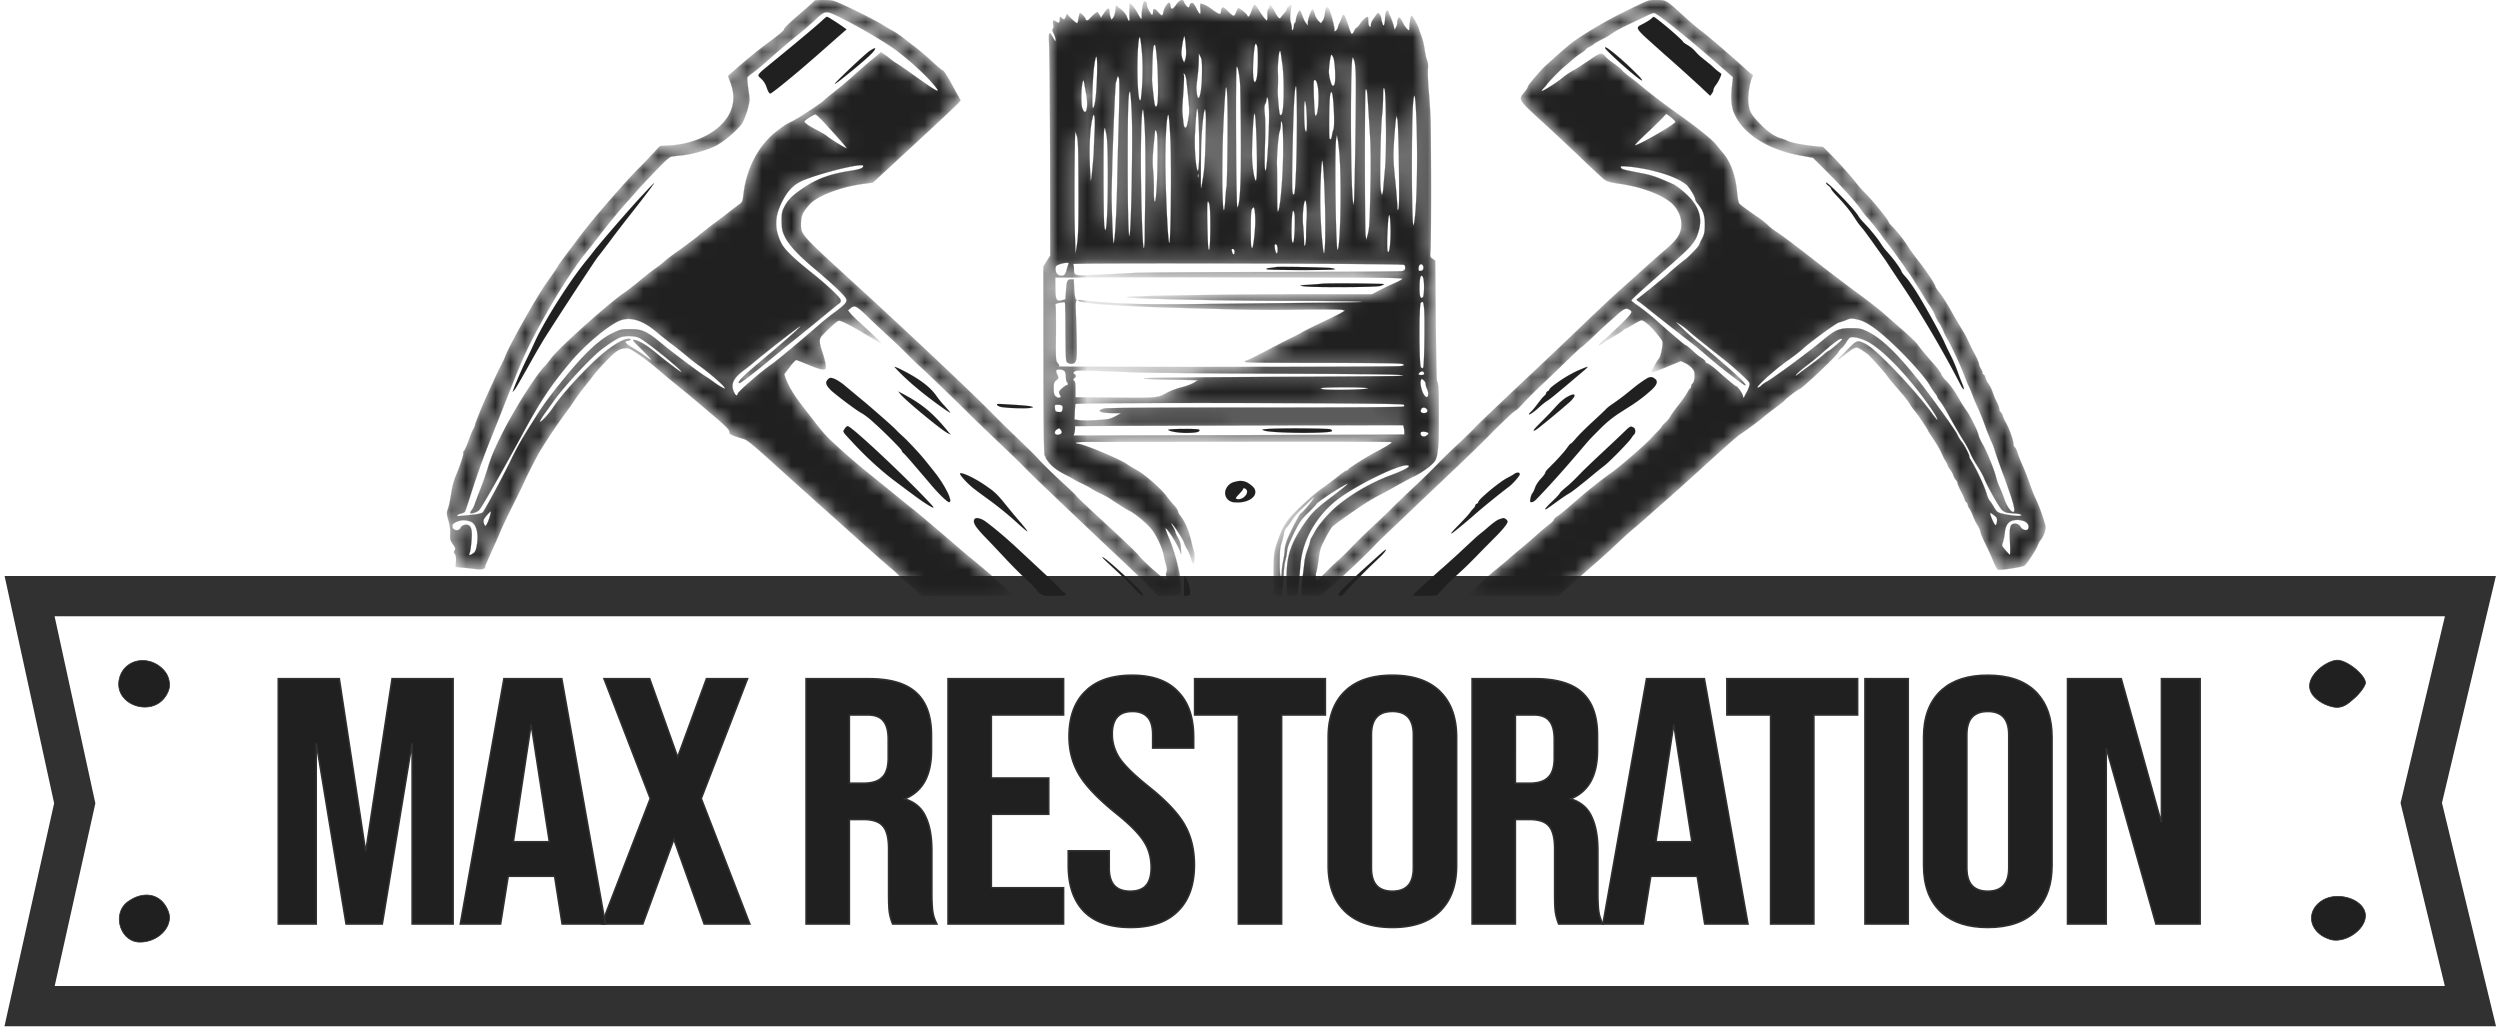 <svg xmlns="http://www.w3.org/2000/svg" width="169" height="70" fill="none"><path stroke="#313131" stroke-width="2.722" d="M167 40.298H2l3.053 14.006L2 68.013h165l-3.323-13.734z"/><path fill="#202020" stroke="#313131" stroke-width=".103" d="m143.399 45.877.011.038 2.701 9.688v-9.726h2.622v16.588h-2.996l-.009-.037-3.344-11.859v11.896h-2.623V45.877zm-9.024-.235c1.397 0 2.475.363 3.225 1.097l.135.142q.987 1.087.986 2.957v8.666q.001 1.87-.986 2.957l-.135.142c-.75.734-1.828 1.097-3.225 1.097q-1.966.002-3.079-.964l-.145-.133q-1.122-1.104-1.121-3.1v-8.665q-.001-1.995 1.121-3.099l.145-.133q1.113-.966 3.079-.964Zm0 2.458c-.479 0-.829.133-1.061.39s-.352.648-.352 1.183v8.996c0 .535.12.927.352 1.185.232.256.582.388 1.061.388s.829-.132 1.061-.389.353-.65.353-1.184v-8.996c0-.535-.121-.926-.353-1.184-.232-.256-.582-.39-1.061-.39Zm-5.374-2.223v16.588h-2.932V45.877zm-3.423 0v2.458h-2.957v14.13h-2.931v-14.13h-2.957v-2.458zm-10.359 0 .008.043 2.93 16.484.011.06h-2.934l-.006-.043-.5-3.183h-3.133l-.508 3.184-.007.043h-2.727l.01-.06 2.931-16.485.008-.043zm-3.275 11.021h2.426l-1.225-7.923z"/><path fill="#202020" stroke="#313131" stroke-width=".103" d="M103.753 45.877c1.462 0 2.541.315 3.224.956h-.001c.682.626 1.019 1.591 1.019 2.887v1.012q.001 1.293-.47 2.123a2.6 2.6 0 0 1-1.347 1.148q.992.297 1.401 1.158h-.001q.443.886.443 2.354v2.896q0 .705.051 1.149l.034.207q.066.31.218.624l.036.074h-2.997l-.012-.033a4 4 0 0 1-.177-.582l-.032-.183q-.052-.36-.052-1.28v-3.013c0-.75-.138-1.26-.399-1.543l-.1-.1c-.255-.217-.659-.33-1.224-.33h-.925v7.064h-2.931V45.877zm-1.311 7.064h.977c.558 0 .963-.13 1.224-.384l.001-.002.097-.103c.213-.26.322-.657.322-1.201V49.98c0-.592-.119-1.008-.346-1.261l-.001-.002c-.21-.25-.552-.382-1.04-.382h-1.234zm-8.317-7.299c1.397 0 2.475.363 3.225 1.097l.135.142q.987 1.087.986 2.957v8.666q.001 1.87-.986 2.957l-.135.142c-.75.734-1.828 1.097-3.225 1.097q-1.966.002-3.08-.964l-.144-.133c-.75-.735-1.12-1.77-1.12-3.1v-8.665c0-1.329.37-2.364 1.12-3.099l.145-.133q1.114-.966 3.079-.964Zm0 2.458c-.479 0-.83.133-1.06.39-.233.257-.353.648-.353 1.183v8.996c0 .535.12.927.352 1.185.232.256.582.388 1.061.388s.83-.132 1.061-.389q.351-.384.353-1.184v-8.996c0-.535-.12-.926-.353-1.184-.23-.256-.582-.39-1.061-.39Zm-4.527-2.223v2.458H86.64v14.13h-2.93v-14.13h-2.957v-2.458zm-13.068-.235c1.362 0 2.397.363 3.095 1.098l.13.139c.628.711.94 1.7.94 2.959v.734h-2.778v-.9c0-.559-.12-.95-.346-1.188-.228-.254-.564-.384-1.016-.384-.462 0-.799.129-1.022.377-.224.25-.34.63-.34 1.149q0 .878.504 1.643l.148.197q.559.707 1.77 1.676l.428.35q1.435 1.21 2.027 2.23l.159.3q.516 1.065.517 2.435.001 1.914-.985 3.004l-.136.142c-.733.734-1.802 1.097-3.198 1.097-1.38 0-2.432-.355-3.148-1.074v-.001c-.715-.735-1.069-1.778-1.069-3.121v-.993h2.777v1.181c0 .527.12.913.353 1.166.231.253.581.384 1.06.384.472 0 .816-.123 1.043-.36v-.001l.086-.102c.188-.255.285-.63.285-1.134q0-.894-.386-1.59l-.12-.195q-.442-.69-1.558-1.624l-.333-.271q-1.532-1.239-2.262-2.267l-.192-.29q-.702-1.167-.701-2.617c0-1.312.362-2.332 1.094-3.05l.141-.135c.725-.645 1.739-.964 3.032-.964Zm-4.629.235v2.458h-4.884v4.254h3.881v2.458h-3.881v4.96H71.9v2.458h-7.816V45.877zm-13.171 0c1.462 0 2.54.315 3.223.956.682.626 1.019 1.591 1.019 2.887v1.012q0 1.293-.47 2.123a2.6 2.6 0 0 1-1.348 1.148c.66.199 1.13.583 1.402 1.158h-.001q.443.886.442 2.354v2.896q0 .705.052 1.149l.034.207q.066.31.218.624l.036.074H60.34l-.013-.033a4 4 0 0 1-.177-.582l-.032-.183q-.052-.36-.052-1.28v-3.013c0-.75-.138-1.26-.398-1.543l-.1-.1c-.255-.217-.66-.33-1.224-.33h-.925v7.064h-2.932V45.877zm-1.311 7.064h.977c.558 0 .962-.13 1.223-.384l.001-.002.098-.103c.212-.26.322-.657.322-1.201V49.98c0-.592-.12-1.008-.347-1.261v-.002c-.21-.25-.552-.382-1.04-.382h-1.234zm-13.5-7.064.013.034 1.878 5.259 1.932-5.259.012-.034h2.785l-.027.07-3.104 8.034 3.258 8.414.027.07H47.6l-.013-.034-2.034-5.684-2.084 5.684-.013.034h-2.785l.027-.07 3.257-8.414-3.102-8.034-.028-.07z"/><path fill="#202020" stroke="#313131" stroke-width=".103" d="m37.98 45.877.008.043 2.93 16.484.012.06h-2.934l-.007-.043-.5-3.183h-3.133l-.507 3.184-.007.043h-2.728l.011-.06 2.93-16.485.008-.043zm-3.274 11.021h2.426l-1.226-7.923zM22.94 45.877l.006.044 1.775 11.63 1.774-11.63.007-.044h4.132v16.588h-2.777V50.248l-2.005 12.174-.007.043h-2.453l-.007-.043-2.006-12.174v12.217h-2.571V45.877z"/><path fill="#202020" stroke="#313131" stroke-width=".05" d="M9.19 47.703c.743.239 1.645.045 2.088-.775l.083-.172v-.002c.107-.22.12-.49.067-.75a1.5 1.5 0 0 0-.224-.537l-.113-.143c-.461-.522-1.098-.732-1.673-.658a1.56 1.56 0 0 0-1.26.939l-.044.113c-.162.495-.091.928.118 1.267.21.34.56.59.957.718Zm148.958.101c.216-.032.422-.13.65-.304l.236-.2h.001c.245-.2.464-.437.62-.65a2 2 0 0 0 .184-.29.5.5 0 0 0 .065-.197c0-.13-.074-.291-.202-.462a3.4 3.4 0 0 0-1.127-.91c-.209-.101-.408-.162-.567-.162-.16 0-.375.062-.6.168-.168.08-.34.183-.496.304l-.149.125c-.491.45-.69.895-.623 1.297.066.403.4.775 1 1.075.41.175.72.249 1.008.206ZM9.457 63.686c.651 0 1.235-.286 1.6-.695.343-.384.494-.874.335-1.34l-.037-.092c-.218-.547-.61-.892-1.08-1.01-.414-.102-.89-.03-1.368.24l-.204.127c-.593.396-.742 1.087-.573 1.682.17.596.655 1.088 1.327 1.088Zm148.008-.201c.484.173 1.094.026 1.584-.292s.853-.802.853-1.293c0-.537-.467-.97-1.081-1.176-.574-.193-1.266-.183-1.796.126l-.103.065c-.542.372-.742.904-.642 1.395.089.431.409.836.943 1.08z"/><mask id="a" fill="#fff"><path d="M55.064.05c0 .026-.46.44-1.028.923-.644.553-1.028.923-1.028 1.004 0 .082-.328.364-1.014.866a37 37 0 0 0-1.897 1.519l-.884.772.185.508c.411 1.117.116 2.146-.836 2.975-.808.696-2.02 1.142-3.295 1.217l-.65.038-.617.659a24 24 0 0 1-.754.79c-.568.527-2.72 2.975-3.576 4.06-.726.93-1.939 2.548-1.939 2.598 0 .02-.137.226-.294.459-.165.232-.411.583-.548.778-.658.941-2.515 4.248-2.72 4.85a5 5 0 0 1-.274.597c-.103.188-.336.671-.514 1.066-.178.396-.41.904-.514 1.13-.274.596-.753 1.782-.753 1.87 0 .044-.062.188-.13.314-.069.125-.22.483-.322.79-.11.308-.24.597-.288.647-.048.044-.075.1-.055.132.048.069-.171.765-.466 1.456-.171.407-.28.815-.35 1.286-.054.377-.15.835-.212 1.017-.11.313-.102.351.028.822.089.326.13.633.116.897-.02.358 0 .433.178.696.179.252.192.308.124.415-.069.106-.069.15.007.238.068.07.096.226.082.496l-.027.389.438.044c.24.019.63.063.877.094.473.056.685.006.685-.157 0-.056.199-.527.438-1.048.24-.527.521-1.167.624-1.424.11-.258.486-1.048.842-1.757.357-.71.685-1.387.733-1.507.11-.27.788-1.606 1.042-2.039a35 35 0 0 1 1.63-2.447c.233-.314.541-.747.692-.973.144-.226.432-.621.637-.878.213-.258.487-.61.617-.785.356-.47 1.206-1.374 1.527-1.625.295-.232.624-.327.905-.264.24.057 1.199.728 1.932 1.356.342.295.835.709 1.096.916.26.213.671.552.925.753.801.665 1.774 1.487 2.329 1.977.397.351.541.52.541.64 0 .163.137.232.993.483.213.063.638.414 1.946 1.594.918.834 2.233 2.008 2.912 2.623a593 593 0 0 1 2.986 2.673c.96.86 1.905 1.688 2.09 1.839.192.15.438.383.548.508.116.126.22.232.247.239.02 0 .322.25.67.564l.638.565h3.11c1.713 0 3.11-.012 3.11-.031s-.226-.226-.493-.458c-.274-.233-.794-.678-1.15-.986a76 76 0 0 0-1.159-.972c-.28-.226-.808-.665-1.164-.98-1.11-.96-2.473-2.114-2.85-2.409a71 71 0 0 1-1.165-.941 246 246 0 0 0-1.774-1.437 44 44 0 0 1-2.727-2.379c-.417-.407-.664-.715-1.993-2.447-.466-.615-.808-1.205-.98-1.688l-.089-.264.37-.489c.199-.27.404-.483.446-.47.047.006.417.156.828.326.412.175.836.313.953.313.191 0 .205-.012.205-.244 0-.132-.089-.515-.205-.854-.26-.778-.26-.973-.007-1.236.514-.527.945-.91 1.062-.954.15-.05.671.207 1.89.935.473.276.905.534.96.565.164.088-.377-.446-1.13-1.13-.384-.345-.782-.728-.885-.853l-.178-.226.158-.132c.274-.238.41-.182 1.055.44.329.32.986.94 1.46 1.374a45 45 0 0 1 1.404 1.343c.3.307.712.696.91.872.282.245 2.803 2.68 3.2 3.087.15.164 2.035 1.965 2.672 2.567.376.358.801.772.945.922.466.477.939.942 1.918 1.87.52.503 1.316 1.25 1.754 1.67.439.414 1.363 1.293 2.055 1.945 1.857 1.745 2.295 2.165 2.5 2.41.103.12.364.383.576.584l.377.363.76-.018.76-.02.021-.307c.048-.715-.328-2.365-.808-3.52-.157-.37-.267-.684-.254-.703.096-.082.891 1.186 1.008 1.607.054.188.061.156.04-.214-.013-.326-.068-.52-.198-.753-.103-.17-.185-.358-.185-.408s-.082-.22-.171-.37c-.096-.15-.13-.245-.076-.2.151.112.781 1.085.836 1.286.028.1.117.294.206.439.089.138.212.433.274.646.075.264.137.37.171.32.082-.113.075-.659-.007-.89-.034-.108-.13-.465-.205-.791-.165-.66-.425-1.218-.733-1.582a.7.7 0 0 1-.117-.257c-.027-.094-.144-.276-.274-.408a7 7 0 0 1-.5-.609c-.37-.502-1.46-1.456-2.007-1.757a8 8 0 0 1-.685-.414c-.493-.345-2.967-1.374-3.316-1.374-.062 0-.11-.032-.11-.063 0-.038.316-.063.809-.063.438.006 5.234 0 10.646-.012 5.412-.007 9.865 0 9.885.025.048.044-.37.314-.959.615-.555.276-1.904 1.123-1.973 1.23-.027.05-.089.088-.13.088s-.28.163-.528.364c-.246.2-.67.52-.931.709-.576.407-.911.684-1.596 1.33-.85.797-1.165 1.23-1.439 1.952-.411 1.104-.418 1.154-.425 2.673l-.013 1.412.26.019c.137.012.28-.007.315-.038.027-.025.075-.49.096-1.023.014-.533.075-1.123.13-1.312.055-.188.11-.489.123-.67.02-.233.158-.578.46-1.193.39-.778.493-.923.972-1.387.295-.289.535-.546.535-.571 0-.07 1.178-.879 1.74-1.186.404-.232.459-.245.315-.107-.096.094-.555.458-1.028.816-1.096.816-1.397 1.13-2.02 2.077-.81 1.249-1.042 2.096-1.008 3.646l.02.96h.336c.185 0 .357-.031.377-.063.028-.037.076-.47.11-.96s.096-1.123.13-1.412c.199-1.443 1.028-2.886 2.254-3.922 1.26-1.06 4.802-2.78 5.035-2.435.062.088-.418.333-1.226.634-1.33.496-2.713 1.3-3.686 2.134-.527.445-1.22 1.261-1.425 1.656a8 8 0 0 1-.233.415.65.65 0 0 0-.102.257c0 .05-.076.301-.172.552a3.7 3.7 0 0 0-.212.847c-.02.208-.082.722-.137 1.136-.062.414-.096.835-.082.941l.02.189.644.019c.569.012.665 0 .788-.107 1.295-1.136 2.864-2.61 3.466-3.257.172-.182.603-.609.96-.947.356-.333 1.02-.96 1.466-1.394.445-.426 1.28-1.217 1.85-1.757 1.733-1.638 2.78-2.642 3.568-3.445.891-.904 1.672-1.631 1.747-1.631.035 0 .254-.214.494-.477.233-.264.815-.841 1.288-1.287.472-.445.993-.947 1.164-1.11.781-.766 1.446-1.394 1.473-1.394.034 0 .363-.295 1.082-.979.583-.546.624-.583.864-.79.13-.113.349-.308.486-.433.391-.352.582-.452.74-.377.349.17.329.214-.363.91a25 25 0 0 1-1.22 1.142c-.5.427-.52.534-.048.201.096-.063.405-.251.686-.42.28-.164.554-.346.609-.402.048-.056.124-.107.158-.107s.267-.125.52-.282c.254-.157.507-.282.562-.282.178 0 .589.357 1.028.89.404.49.418.528.39.797-.048.408-.15.804-.239.904-.103.113-.494.797-.494.866 0 .1.117.063 1.055-.32l.925-.383.226.107c.288.132.521.326.644.533.11.201.055.772-.082.879a.26.26 0 0 0-.096.188c0 .063-.027.132-.068.15-.035.02-.131.158-.206.302s-.336.515-.582.828c-.247.308-.487.647-.541.753-.048.1-.206.295-.343.42-.137.126-.247.252-.247.277s-.102.144-.219.27a47 47 0 0 0-.603.627c-.431.452-2.034 1.839-2.562 2.21-.774.545-1.706 1.292-2.726 2.19-.418.363-.843.708-.953.771-.102.063-.212.17-.233.232-.02.07-.164.214-.315.32-.157.113-.486.39-.733.615-.253.226-.767.672-1.137.98-.377.313-.781.652-.891.759-.116.106-.52.439-.897.746-.699.565-1.809 1.594-1.815 1.676 0 .031 1.37.05 3.048.05h3.049l.897-.803c.487-.44 1.199-1.067 1.576-1.393a56 56 0 0 0 1.486-1.35c.439-.414.939-.865 1.11-1.003.171-.139.528-.452.802-.69.274-.245.945-.835 1.493-1.319.555-.483 1.809-1.612 2.795-2.516.987-.897 1.918-1.72 2.069-1.82.445-.295 1.357-.966 1.576-1.16.116-.101.486-.39.829-.647.349-.257.644-.496.651-.52.041-.089.945-.773 1.02-.773.124 0 2.432-2.171 2.569-2.416.076-.138.199-.295.281-.358.076-.056.213-.232.308-.389.09-.163.22-.307.288-.326.233-.069.863.107 1.281.358.946.558 2.419 2.064 3.686 3.778.61.828.904 1.292.904 1.43 0 .044-.171-.163-.383-.451-.768-1.055-2.241-2.693-3.433-3.828-.582-.546-.87-.772-1.157-.898-.473-.207-.466-.213-1.261.596-.63.628-.616.66.055.132.637-.49.692-.508 1.055-.27.157.107.342.226.397.27.158.126 1.124 1.186 1.274 1.4.151.22.316.426.966 1.173.261.301.535.653.61.784.069.132.24.37.377.534.226.263.884 1.255.884 1.33 0 .019.171.276.376.578.206.307.439.709.521.903.075.188.199.433.274.54.069.106.13.226.13.263s.076.176.172.302c.095.131.191.307.219.395a.8.8 0 0 0 .171.314.5.5 0 0 1 .123.25c0 .057.11.308.24.553.13.251.24.496.24.54 0 .05.048.125.103.17.055.043.102.125.102.181 0 .057.048.17.11.245.055.075.171.314.254.533.082.214.219.49.308.615.082.126.171.327.192.44.048.207.13.395.5 1.154.103.207.274.596.383.866.11.276.24.508.295.527.137.05 1.596-.17 1.761-.263.164-.094.746-.973.911-1.362.055-.15.144-.314.192-.364.212-.245.383-.715.342-.954-.062-.345-.438-1.393-.658-1.839a10 10 0 0 1-.404-1.016 16 16 0 0 0-.493-1.255c-.151-.34-.308-.734-.343-.879-.041-.144-.116-.295-.171-.339-.055-.037-.096-.15-.096-.244 0-.232-.308-1.092-.514-1.425a2 2 0 0 1-.205-.452.54.54 0 0 0-.144-.263c-.055-.038-.096-.138-.096-.22s-.075-.282-.164-.452a4.3 4.3 0 0 1-.274-.646 2.5 2.5 0 0 0-.288-.59 1.3 1.3 0 0 1-.212-.42c-.021-.1-.083-.201-.131-.22-.054-.019-.082-.056-.061-.082.02-.031-.028-.157-.103-.282-.075-.12-.137-.276-.137-.339s-.116-.339-.26-.609a23 23 0 0 1-.452-.903 7 7 0 0 0-.473-.873 48 48 0 0 1-.74-1.267c-.247-.44-.575-.954-.733-1.149-.158-.188-.288-.382-.288-.426 0-.126-.534-.935-1.068-1.632a20 20 0 0 1-.61-.81c-.076-.112-.213-.326-.308-.47a9.6 9.6 0 0 0-.905-1.123c-.144-.144-.26-.283-.26-.301 0-.138-1.035-1.419-1.576-1.958a8 8 0 0 1-.616-.69c-.309-.415-1.24-1.457-1.802-2.015l-.452-.446-.466-.043c-.795-.07-1.692-.239-1.905-.352a2.7 2.7 0 0 0-.479-.188c-.459-.132-.932-.47-1.473-1.042-.569-.596-.664-.79-.726-1.4-.048-.432.109-1.411.26-1.687.069-.126.069-.157-.027-.207a3 3 0 0 1-.377-.302c-.671-.627-2.61-2.296-3.049-2.623-.274-.2-.815-.665-1.212-1.035C112.664.025 112.623 0 112 0c-.583 0-.446-.05-2.302.86-1.124.552-2.542 1.386-3.391 2.001-.329.239-1.864 1.6-2.09 1.851-.657.74-.925 1.073-.925 1.143 0 .05-.109.22-.239.376-.425.508-.446.483 1.288 2.065.842.771 2.062 1.914 2.712 2.541.658.634 1.295 1.218 1.425 1.312.185.125.405.188 1.069.282 1.452.213 2.795.722 3.453 1.299.418.37.678.935.664 1.462-.013.59-.267.998-1.041 1.657a60 60 0 0 0-1.493 1.318 310 310 0 0 1-1.645 1.474c-.445.396-1.459 1.35-2.253 2.109a491 491 0 0 1-4.399 4.173c-1.623 1.531-3.028 2.868-3.11 2.974-.082.1-.589.597-1.123 1.099a37 37 0 0 0-1.48 1.443 54 54 0 0 1-1.672 1.625 51 51 0 0 0-1.37 1.318c-.11.12-.589.577-1.062 1.017a45 45 0 0 0-1.555 1.506c-.376.395-.835.847-1.02 1.004-.185.163-.562.52-.836.803-.274.276-.528.508-.562.508-.082 0-.13-.389-.062-.552.035-.081.103-.477.158-.878.089-.666.13-.797.445-1.393.192-.365.404-.716.473-.791.144-.157 1.918-1.406 2.466-1.732.213-.132.59-.34.836-.465.247-.131.754-.407 1.13-.62.377-.214.822-.453.994-.534.65-.302 1.37-.829 1.541-1.13.185-.339.247-1.029.24-2.905 0-1.864-.02-2.316-.123-2.454-.028-.038-.062-1.883-.083-4.104l-.034-4.041-.178-.12c-.171-.112-.178-.131-.144-.602.055-.671.048-7.932-.007-9.061a42 42 0 0 0-.123-1.845c-.041-.509-.062-1.099-.048-1.318.027-.239.007-.458-.048-.578-.048-.1-.123-.439-.171-.746a4.7 4.7 0 0 0-.213-.904 7 7 0 0 1-.191-.533c-.076-.245-.425-.848-.487-.848-.048 0-.123.446-.144.866-.007.138-.013.145-.144.032-.075-.057-.205-.257-.301-.44-.089-.181-.192-.332-.226-.332-.082 0-.144.157-.144.364-.007.194-.199.552-.206.376 0-.113-.164-.615-.273-.834a1.6 1.6 0 0 1-.103-.27c-.096-.308-.233-.038-.247.483 0 .126-.027.283-.055.352-.048.106-.068.087-.137-.126a2 2 0 0 1-.075-.351c0-.05-.048-.15-.103-.22-.103-.12-.11-.12-.192 0-.048.063-.15.213-.232.333-.09.113-.158.282-.158.37 0 .289-.171.125-.178-.17-.007-.15-.014-.3-.014-.326-.027-.107-.301.107-.507.395-.123.176-.246.314-.28.314-.028 0-.103.1-.158.22-.055.125-.13.207-.165.188-.034-.019-.13-.238-.205-.49-.192-.59-.281-.796-.35-.796-.034 0-.082.075-.102.17a2.3 2.3 0 0 1-.151.363.9.9 0 0 0-.117.301.42.42 0 0 1-.123.22c-.11.094-.116.094-.116-.063 0-.182-.151-.784-.316-1.255-.136-.395-.273-.339-.322.132-.013.2-.088.445-.157.533l-.117.17-.164-.15a1.14 1.14 0 0 1-.253-.453c-.041-.17-.11-.313-.144-.326-.09-.025-.35.722-.322.922l.014.157-.13-.144c-.076-.082-.192-.314-.261-.52-.069-.202-.144-.365-.178-.352-.082.025-.254.47-.254.652 0 .076-.027.157-.068.176-.034.019-.069.113-.069.207a.56.56 0 0 1-.068.264c-.048.075-.069.05-.069-.088 0-.1-.034-.282-.075-.408-.048-.15-.055-.383-.014-.71l.062-.476-.158.094c-.089.057-.157.138-.157.188s-.069.176-.15.27c-.09.094-.193.22-.234.283-.103.163-.198.081-.438-.377-.199-.383-.343-.515-.343-.326 0 .044-.034.113-.082.157s-.075.213-.062.42c.007.188-.007.345-.04.345-.07 0-.343-.357-.57-.74-.095-.157-.205-.295-.246-.308-.041-.012-.13.15-.199.358-.13.389-.24.533-.301.37-.041-.132-.576-.565-.63-.508-.028.025-.083.15-.13.276-.042.132-.124.238-.172.238s-.212-.125-.363-.282c-.15-.157-.301-.282-.342-.282-.083 0-.151.15-.151.32 0 .188-.158.144-.562-.157-.329-.251-.644-.414-.808-.414-.035 0-.041.157-.02.345.02.188.013.345-.021.345-.035 0-.151-.17-.254-.383-.137-.276-.22-.37-.308-.358-.062.013-.123.082-.137.164-.014.075-.048.138-.075.138-.083 0-.26-.207-.309-.364-.082-.232-.287-.163-.527.175-.247.352-.356.37-.39.076-.014-.113-.049-.201-.083-.201-.116 0-.329.32-.377.565-.027.138-.068.263-.103.282s-.157-.082-.274-.22c-.24-.276-.342-.276-.342.007 0 .1-.027.182-.062.182-.075 0-.35-.502-.35-.64 0-.176-.075-.295-.17-.264-.09.031-.185.552-.185 1.01 0 .258-.028.233-.322-.295-.11-.188-.26-.401-.343-.464l-.144-.12-.013.308c-.007.17-.007.446 0 .622.02.351-.055.332-.185-.044-.055-.145-.213-.34-.405-.496l-.322-.257-.04.345c-.021.188-.09.408-.151.483l-.11.144-.075-.17a1.4 1.4 0 0 1-.069-.388c0-.295-.11-.27-.363.106l-.212.32-.103-.194c-.055-.107-.123-.195-.144-.195-.055 0-.322.233-.493.427-.144.17-.254.176-.308.025-.049-.125-.295-.389-.37-.389-.021 0-.069.157-.096.345-.02.189-.069.345-.096.345-.069 0-.507-.389-.603-.533-.076-.12-.082-.113-.158.075-.096.239-.116.245-.287.1-.117-.093-.124-.093-.124.089 0 .244-.054.288-.233.175-.219-.144-.26-.113-.212.163.034.17.02.277-.027.308-.055.031-.041.12.054.32.083.15.137.345.137.433 0 .132-.027.107-.164-.138-.295-.515-.322-.458-.274.558.027.509.055 3.91.062 7.55l.007 6.62-.234.364-.225.364.006 6.344c0 4.18.028 6.37.076 6.414.034.031.068.1.068.144s.117.22.26.383c.254.301.583.54 1.138.816.15.075.356.188.452.25.096.063.37.208.616.32.247.12.542.277.651.352.117.075.377.22.582.314.206.094.5.25.651.351.651.433 1.11.722 1.281.804.439.207 1.323.953 1.61 1.361.316.452.665 1.224.74 1.626.02.138.09.426.15.646.083.282.09.427.042.533a.35.35 0 0 0-.007.29c.069.181.041.219-.13.168-.157-.05-1.452-1.204-1.706-1.53-.219-.277-.877-.904-2.822-2.7-.802-.74-1.453-1.36-1.453-1.386s-.301-.314-.664-.653c-.767-.69-1.59-1.5-2.007-1.957-.158-.176-.774-.779-1.364-1.343-.589-.565-1.28-1.25-1.548-1.519-1.308-1.35-5.72-5.51-9.468-8.936-3.603-3.295-3.548-3.232-3.541-4.016 0-.496.11-.74.561-1.255.521-.596 2.117-1.211 3.68-1.412l.616-.082 2.795-2.579c1.534-1.418 2.87-2.667 2.966-2.78l.172-.194-.556-1.01c-.3-.56-.589-1.011-.643-1.011-.048 0-.364-.264-.706-.584a18 18 0 0 0-1.11-.954 63 63 0 0 1-.863-.665 5 5 0 0 0-.692-.47c-.185-.095-.52-.295-.747-.44-.418-.263-2.09-1.098-2.918-1.462C56.297.024 56.173 0 55.653 0c-.322 0-.59.018-.59.05m1.431.98c1.186.552 3.282 1.763 4.11 2.384.912.684 1.953 1.638 2.501 2.29.569.679.343.578-1.157-.489-.83-.596-1.049-.746-1.412-.972a3 3 0 0 1-.37-.27 3 3 0 0 0-.37-.276l-.24-.17-.616.515c-.336.276-.925.784-1.302 1.13a30 30 0 0 1-1.24 1.041c-.3.232-.61.483-.685.565-.191.2-1.705 1.199-2.15 1.418-.425.207-.44.214-1.015.647-1.226.916-2.068 2.485-2.28 4.21-.07.584-.076.603-.323.785-.144.1-.425.32-.637.483-.206.17-.671.515-1.028.784-.356.264-.835.64-1.061.829-.233.194-.802.627-1.268.96-.472.326-.931.678-1.027.772a6 6 0 0 1-.583.458c-.226.157-.719.546-1.096.86s-.856.683-1.062.821c-1.048.716-4.432 3.747-4.898 4.387-.144.207-.37.477-.486.596-.5.502-1.788 2.504-2.604 4.048-.664 1.267-.972 1.976-1.226 2.817a21 21 0 0 1-.493 1.412c-.171.44-.343.891-.384 1.01-.034.12-.123.302-.198.396-.076.1-.124.195-.103.213.075.063.445-.056.589-.194.178-.176 1.617-2.699 3.062-5.372 1.11-2.046 1.87-3.175 3.2-4.738.945-1.11 2.507-2.41 3.26-2.71.7-.277 1.528-.026 2.446.74.302.257.795.646 1.09.872.3.226.746.577.993.79.246.208.582.471.753.59.644.446 1.672 1.318 1.788 1.526.069.106.062.106-.13.018a4.5 4.5 0 0 1-.568-.364 9 9 0 0 0-.548-.376c-.384-.22-2.323-1.676-3.028-2.265-.953-.797-1.302-.954-2.11-.954-.535 0-.624.018-1.097.232-.91.414-1.945 1.368-3.329 3.075-.993 1.217-1.384 1.744-1.939 2.623-.904 1.412-1.22 1.964-1.685 2.918-.569 1.18-1.781 3.42-1.911 3.545-.055.05-.295.113-.528.138-1.206.132-1.24.132-1.192.063.027-.044.144-.094.26-.125.117-.025.24-.088.268-.138.027-.05.198-.546.37-1.099a52 52 0 0 1 1.383-3.859l1.096-2.761c1.083-2.749 1.35-3.332 2.453-5.334.918-1.663 2.144-3.57 2.816-4.38.191-.232.582-.722.856-1.086.65-.853 1.466-1.851 1.966-2.397.213-.239.548-.609.733-.828.192-.214.74-.804 1.226-1.306.713-.746.925-.928 1.096-.947.117-.019.466-.057.775-.094.719-.082 1.76-.402 2.28-.69.604-.34 1.474-1.111 1.707-1.513.11-.188.267-.609.356-.929.15-.577.15-.596.041-1.311-.055-.396-.089-.76-.068-.81.013-.044.191-.194.383-.326.199-.138.76-.609 1.247-1.048a52 52 0 0 1 1.61-1.374 23 23 0 0 0 1.233-1.048c.767-.716.802-.728 1.5-.408m56.731.86a85 85 0 0 1 2.391 1.995c.623.54 1.219 1.06 1.329 1.155l.205.175-.061.515c-.089.822-.062 1.412.103 1.832.548 1.425 2.26 2.542 4.514 2.95l.856.157.494.49c1.329 1.31 2.336 2.409 2.733 2.98.137.195.336.452.445.565.226.244.816.979 1.001 1.261.075.113.205.289.294.39.219.263 1.316 1.781 1.316 1.825 0 .025.047.088.102.145s.172.213.254.357c.089.138.308.49.493.778.185.29.384.61.438.716.062.1.206.326.336.502.123.17.274.452.336.621.061.17.185.402.274.52.089.12.226.377.301.572.082.195.206.44.274.546.206.32.884 1.77 1.11 2.378.117.314.26.672.329.791.062.12.185.414.274.659.089.238.247.615.349.822.103.213.302.709.446 1.098.137.395.335.898.438 1.123.11.226.212.502.24.615s.322.96.664 1.883c.603 1.657.754 2.215.617 2.297-.137.075-.486-.396-.63-.86a8 8 0 0 0-.315-.797 3.7 3.7 0 0 1-.227-.627c-.123-.515-.63-1.783-.911-2.26-.15-.257-.281-.552-.294-.646-.041-.257-.548-1.286-.836-1.682a9 9 0 0 1-.452-.715c-.288-.521-.617-.992-.932-1.305-.144-.145-.281-.333-.301-.42-.028-.089-.233-.371-.459-.628-.617-.703-.98-1.136-1.144-1.38-.083-.12-.528-.547-.98-.942-.459-.396-1.062-.929-1.35-1.18-.28-.251-1.041-.84-1.685-1.312a144 144 0 0 1-2.754-2.09c-1.671-1.305-2.452-1.888-2.843-2.133a3.4 3.4 0 0 1-.493-.395 5 5 0 0 0-.589-.477c-.418-.276-1.165-.816-1.316-.954-.082-.069-.137-.307-.191-.879-.11-1.098-.439-1.982-.966-2.597a24 24 0 0 1-.439-.534c-.301-.376-1.233-1.123-2.85-2.272a46 46 0 0 1-1.952-1.48 20 20 0 0 0-1.041-.835c-.233-.17-.473-.377-.528-.458-.062-.082-.301-.276-.534-.44-.233-.156-.48-.357-.555-.445-.288-.333-.336-.326-1.096.2-.391.27-.884.59-1.11.71a5 5 0 0 0-.719.49c-.357.3-1.282.89-1.398.89-.041 0 .007-.075.103-.175.096-.094.198-.214.233-.27.082-.138.904-.985 1.151-1.18.109-.088.363-.307.568-.49a6 6 0 0 1 .644-.483c.144-.094.267-.188.267-.213 0-.031.124-.113.268-.188.15-.075.28-.163.294-.188.014-.026.24-.157.5-.29.267-.13.61-.332.767-.45.158-.12.679-.396 1.165-.622.48-.226 1.014-.483 1.185-.565s.37-.157.446-.157c.089 0 .644.402 1.404 1.01m-33.06 1.268c.034.427.02.684-.035.847l-.082.232-.089-.188a1.4 1.4 0 0 1-.096-.408c0-.364.158-1.274.206-1.18.027.045.075.358.096.697m-2.974.333c.076.772.062 2.002-.027 2.849-.014.119-.028.27-.034.326 0 .063-.035.113-.069.113-.096 0-.178-1.086-.171-2.228 0-1.173.089-2.165.171-2.027.028.044.09.484.13.967m7.79-.37c.089.288.054 1.9-.041 2.215-.076.238-.096.263-.158.163-.096-.15-.103-.948-.028-1.845.062-.703.13-.86.227-.534m-6.769.91c.082 1.01.096 2.579.034 2.949-.054.282-.137.307-.191.063-.042-.157-.186-1.532-.179-1.676l.028-1.08c.027-1.01.075-1.33.178-1.236.034.032.089.471.13.98m8.365-.503c0 .044.048.39.103.772.061.396.102 1.161.095 1.789 0 1.274-.082 1.82-.246 1.669-.062-.057-.171-1.362-.15-1.732.02-.333.026-.797.006-1.192-.02-.484.069-1.38.13-1.38.034 0 .062.037.062.074M81.254 5.02c-.014 1.487-.302 2.209-.377.973-.007-.07.027-.402.069-.735.047-.339.082-.847.089-1.13l.006-.52.11.22c.096.175.117.401.103 1.192m8.885-1.117c.117.32.171 1.625.069 1.8-.041.082-.103.12-.13.095-.11-.107-.254-.69-.247-.966.014-.458.116-1.13.171-1.13.034 0 .09.094.137.2M74.156 5.203c-.04 1.249-.137 1.995-.267 2.108-.096.088-.034-2.133.09-2.936.143-.973.225-.597.177.828m17.415-1.017c.041.17.075.653.082 1.086.027 1.368-.075 7.988-.123 8.346-.048.339-.048.333-.096-.25-.15-2.003-.144-9.477.007-9.477.027 0 .089.132.13.295m-7.728 1.776c.09 4.945.041 7.386-.137 7.938-.048.139-.068.157-.075.063-.075-.721-.11-9.337-.034-9.444.082-.12.233.784.246 1.443m-3.63-.452c.212 2.002.212 1.983.116 2.554-.069.42-.116.565-.192.565-.082 0-.116-.125-.157-.533-.069-.69-.076-.559.013-1.814.041-.602.062-1.148.035-1.223-.035-.107-.028-.12.047-.05.055.043.117.27.138.501m-4.584 2.674c-.048 1.556-.096 3.59-.116 4.524-.048 1.94-.15 3.678-.24 3.753-.041.044-.157-3.213-.123-3.596 0-.05.013-.59.027-1.192.028-1.513.213-5.974.254-6.087.02-.05.055-.176.082-.283.041-.17.048-.175.116-.062.055.087.055.916 0 2.943m-2.212-1.877c.185.948-.007 1.676-.254.998-.096-.25-.075-1.45.034-1.782.041-.138.055-.126.103.125.028.157.082.452.117.66M89.07 5.78c.144.74.021 2.21-.157 2.027-.062-.063-.144-2.203-.096-2.334.069-.17.192-.02.253.307m-6.09 3.966c-.014 1.544-.048 2.83-.062 2.862-.02.031-.054.389-.082.797-.02.414-.061.772-.096.797-.13.125-.15-3.389-.04-5.736.06-1.293.136-2.416.164-2.504.096-.332.144 1.054.116 3.784m4.693-1.575c-.007 2.58-.096 4.87-.192 4.958-.137.125-.157-.233-.116-2.404.068-3.407.144-4.888.246-4.888.034 0 .062.954.062 2.334m6.015.12c.02 1.342-.007 2.51-.055 3.043-.041.483-.096 1.048-.11 1.261-.048.716-.144.74-.198.05-.062-.721.013-4.104.11-4.913.034-.301.061-.841.061-1.205.007-.546.02-.64.089-.533.055.087.09.74.103 2.296m-1.213-1.344c.028.477.09 1.419.13 2.09.055.778.069 1.99.041 3.326-.054 2.717-.068 3.031-.184 3.483l-.096.376-.048-.282c-.062-.364-.069-9.815-.007-9.871.089-.082.103.019.164.878m-15.962.904c.062 1.588-.027 7.085-.137 7.963-.082.735-.144-1.26-.144-4.926 0-3.526.041-4.788.158-4.681.034.031.089.772.123 1.644m13.592-1.24c.089.828.11 1.939.041 2.127-.041.113-.09.301-.103.414q-.043.34-.157.239c-.062-.057-.041-2.341.02-2.887.048-.414.15-.364.199.107m5.638 1.299c.117 2.905.027 6.614-.185 7.317-.13.433-.158-6.652-.034-8.227.075-.954.157-.61.219.91m-9.968-.647c.069.998-.123 4.456-.233 4.274-.061-.107-.068-.496-.02-2.09.02-.659.013-1.43-.02-1.726-.042-.395-.035-.577.027-.69a.75.75 0 0 0 .089-.301c0-.076.027-.138.055-.138.034 0 .082.3.102.671m2.562.578c.041.872-.013 1.311-.116.916-.028-.107-.055-.596-.062-1.098-.007-1.18.124-1.048.178.182m-7.282 1.14c.041 1.48-.007 2.717-.096 2.554-.13-.214-.226-1.55-.178-2.46.11-2.26.206-2.29.274-.094m-3.658-.088c.034.753.048 2.541.027 3.972-.02 1.43-.04 2.912-.04 3.282-.008.383-.035.653-.07.621-.082-.075-.184-3.326-.191-5.786 0-2.309.061-3.702.15-3.551.035.05.09.715.124 1.462m4.124-.628c-.041 2.26-.075 2.943-.185 3.678-.069.439-.13.79-.144.778-.02-.02-.02-.527 0-2.586.02-1.167.178-2.817.274-2.73.034.032.062.415.055.86m3.439 1.902c.034 1.575-.007 2.278-.116 1.976-.096-.257-.192-.96-.206-1.506-.02-.633.075-2.673.144-2.918.068-.27.137.69.178 2.448m28.3-1.927c0 .144-2.261 1.462-2.706 1.582-.116.03.199-.295.946-.992.609-.577 1.109-1.08 1.109-1.117 0-.038.144.05.329.195.178.144.322.294.322.332m-57.409.188c.953 1.042 1.412 1.57 1.377 1.594-.034.032-1.096-.62-1.342-.828-.096-.082-.405-.264-.685-.408-.5-.257-.822-.477-.822-.571 0-.082.65-.496.753-.477.055.006.377.314.72.69M74 8.786c-.02.395-.048.992-.055 1.318-.02.577-.164 2.077-.205 2.121-.014.006-.041-.515-.069-1.161-.048-1.192.02-2.397.171-3.037.083-.327.083-.333.144-.15.028.1.034.514.014.91m5.124.76c.069 1.8.028 6.538-.068 6.865-.076.244-.22-2.29-.268-4.757-.04-1.92.07-4.004.2-3.885.034.032.095.835.136 1.776m15.442 1.625c.027 1.87.02 2.842-.028 2.95-.061.137-.075.118-.075-.17a44 44 0 0 0-.15-1.789c-.131-1.318-.138-1.587-.07-2.704.049-.684.103-1.337.13-1.444l.042-.2.055.282c.034.157.075 1.537.096 3.075m-7.824-1.098c0 1.619-.171 3.846-.329 4.191-.061.145-.075-.131-.075-1.286 0-.803-.007-1.607-.014-1.776-.027-.527.09-2.058.172-2.29.047-.12.082-.346.089-.502.007-.283.007-.283.082-.095.048.12.075.766.075 1.758M74.89 11.704c.007 2.761-.116 4.619-.24 3.546-.06-.54-.075-6.113-.013-6.433.048-.25.048-.244.144.22.075.345.103 1.054.11 2.667m3.364-1.475c0 1.739-.096 3.483-.192 3.395-.048-.044-.068-.332-.061-.772a14 14 0 0 0-.048-1.33c-.048-.458-.041-.885.027-1.631.055-.559.103-1.042.103-1.074 0-.037.041-.006.089.063.055.088.082.496.082 1.35m-5.35 2.416c.007 2.53-.014 3.339-.096 3.86l-.103.659-.048-1.538c-.04-1.274-.027-4.656.014-6.338l.014-.408.102.283c.09.238.11.79.117 3.482m17.647-2.158c.144 1.92.062 6.231-.13 6.413-.123.113-.212-6.896-.096-7.518l.048-.25.048.225c.034.126.09.634.13 1.13m-1.034 1.939c.137 2.704.068 5.76-.09 4.31a32 32 0 0 1-.177-3.093c0-1.324.082-2.88.143-2.774.028.05.09.747.124 1.557m-31.164-1.211c-.007.156-.192.226-.87.332-1.439.226-2.322.559-3.323 1.262-.623.433-.918.734-1.144 1.186-.15.295-.178.426-.178.94.007.49.034.666.178.98.274.602.877 1.268 2.035 2.24 1.274 1.073 2.048 1.807 2.144 2.033.09.226-.02.358-.74.904-.335.245-.74.571-.91.715-1.61 1.4-3.022 2.573-3.406 2.837-.623.427-2.212 1.8-2.253 1.945-.062.207-.151.176-.268-.081-.24-.534-.068-.923.658-1.469.206-.15.555-.433.781-.627.788-.66 2.816-2.24 3.021-2.347.254-.145-1.014.985-2.651 2.36-1.165.972-1.576 1.38-1.473 1.474.048.05.733-.465 1.856-1.387.528-.44 1.453-1.192 2.056-1.675s1.459-1.18 1.904-1.55c.446-.37.87-.716.953-.772.102-.076.13-.145.102-.251-.055-.182-.993-1.067-1.89-1.776-1.288-1.023-1.891-1.607-2.117-2.046-.514-1.03-.46-1.952.198-3.081.35-.596.713-.929 1.281-1.167 1.227-.521 4.063-1.205 4.056-.98m52.956.232c1.212.25 2.13.602 2.665 1.016.212.164.623.829.623 1.01 0 .05.075.183.165.29.376.457.486.79.486 1.424-.007.515-.034.646-.192.954a3 3 0 0 0-.185.395c0 .082-.637.76-.911.973-.404.307-.897.728-1.343 1.13-.363.326-1.795 1.487-1.952 1.58-.048.032-.014.089.096.158.089.056.329.238.52.395.357.295 2.275 1.795 3.001 2.36.233.175.774.62 1.206.997a37 37 0 0 0 2.308 1.814c.35.244.226.025-.226-.408-.561-.534-2.233-1.977-2.808-2.416-.22-.176-.665-.565-.987-.872-.541-.515-.562-.54-.247-.346.185.113.446.308.583.433.137.126.493.427.794.666.302.244.583.464.624.502.041.031.24.188.438.345.884.69 1.096.866 1.699 1.418.61.559.637.596.596.79a2 2 0 0 1-.171.428 4 4 0 0 0-.178.345c-.041.106-.055.1-.096-.076-.048-.2-.37-.646-.466-.646-.048 0-.411-.301-1.356-1.13-.233-.2-.487-.382-.569-.407-.075-.02-.144-.076-.144-.126 0-.044-.103-.144-.219-.213a4 4 0 0 1-.63-.509c-.226-.207-.432-.376-.466-.376-.028 0-.165-.1-.308-.22a77 77 0 0 1-.638-.54c-.205-.175-.685-.596-1.061-.928a14 14 0 0 0-1.179-.948c-.274-.188-.5-.364-.5-.395 0-.07.733-.734 2.61-2.378 1.521-1.33 1.734-1.588 1.953-2.379.253-.91-.041-1.707-.932-2.504-.288-.257-.63-.514-.76-.577-1.254-.559-1.48-.634-2.378-.803-1.096-.214-1.151-.226-1.205-.358-.041-.088.02-.094.486-.056.295.018.856.106 1.254.188m-30.3.52c-.021.063-.035.026-.035-.075 0-.106.014-.15.034-.113a.4.4 0 0 1 0 .189m7.323 2.812c-.028.345-.041.854-.041 1.13.006.282-.021.577-.062.658-.055.126-.069.063-.076-.313-.006-.258-.034-.71-.061-.998-.055-.508 0-1.368.103-1.65.096-.258.178.489.137 1.173m-6.57-.929c.089.383.068 2.95-.02 3.031-.062.057-.09-.232-.11-1.142-.041-1.525-.035-2.12.027-2.12.027 0 .075.106.103.231m3.096 1.023c.007.59-.13 1.883-.205 1.883-.09 0-.096-.15-.096-1.356 0-.972.02-1.217.103-1.311.095-.107.102-.1.143.069.028.1.048.42.055.715m2.651-.401c.062.3 0 1.8-.082 1.914-.096.137-.137-.308-.11-1.28.028-.842.097-1.086.192-.634m6.495 1.06c.007.885-.069 1.563-.171 1.506-.076-.044-.082-.684-.014-1.813.055-1.055.171-.86.185.307m-7.673 1.073c.062.15.048.527-.02.527-.062 0-.144-.295-.144-.508 0-.144.11-.157.164-.019m-2.87.42c0 .233-.13.22-.178-.018-.041-.157-.028-.189.068-.176.069.013.11.082.11.195m-11.235.841a3 3 0 0 0-.117.364c-.075.308-.164.408-.356.408-.233-.006-.377-.15-.397-.401-.014-.182.02-.258.116-.308a1.65 1.65 0 0 1 .644-.163c.123-.006.15.019.11.1m22.696.038c.048.032.082.138.068.226-.013.126-.068.17-.226.2-.11.026-3.994.045-8.632.057-4.63.007-8.885.032-9.454.063-.561.031-1.671.088-2.466.126-1.63.075-1.61.081-1.61-.408 0-.145-.027-.283-.068-.32-.096-.088 22.272-.032 22.388.056m1.301.226c-.013.113-.068.17-.17.182-.13.019-.158-.006-.158-.157 0-.1.034-.213.082-.257.116-.107.274.031.246.232m-.006.678c.082.276.061 1.198-.028 1.28-.164.15-.226-.019-.226-.59 0-.602.041-.86.144-.86.034 0 .082.076.11.17m-1.418.05c-.048.05-.288.182-.535.289-.246.106-.692.32-.986.47l-.528.276h-4.61c-4.823 0-11.468.1-11.941.182-.555.095 5.549.245 10.379.258 2.09 0 4.37.025 5.07.05 1 .038.273.056-3.426.094-2.583.025-6.05.063-7.707.082-3.412.043-5.337-.026-7.365-.264-.219-.025-.287-.019-.24.031.179.17 2.385.346 5.515.446 5.412.17 7.125.2 9.523.157 1.411-.019 2.658-.013 2.768.012l.205.057-.205.125c-.11.076-.72.377-1.364.678-.637.308-1.212.59-1.267.628-.055.044-.377.22-.72.382a79 79 0 0 0-1.794.923c-.651.339-1.206.615-1.24.615a.5.5 0 0 0-.185.088c-.11.075.637.088 5.24.094 4.501.006 5.392.025 5.474.094.083.075.048.094-.205.125-.466.063-23.217.076-23.108.02.083-.045.076-.076-.04-.22-.138-.157-.145-.226-.124-2.021.007-1.017-.007-1.883-.034-1.927-.035-.043.061-.094.274-.131.178-.038.342-.05.363-.032.02.013.04.923.04 2.015.015 1.857.021 1.983.138 2.064a.5.5 0 0 0 .301.07c.316-.038.35-.208.316-1.745a77 77 0 0 0-.062-1.933c-.02-.282 0-.533.034-.552s.028-.076-.027-.132c-.048-.056-.096-.345-.11-.715l-.027-.622h-.192c-.247 0-.288.095-.336.785l-.04.558-.227.063c-.384.1-.452-.025-.452-.84l-.007-.691 2.877-.013c1.583-.012 6.878-.012 11.777 0 7.81.013 8.885.025 8.81.107m1.472 1.99c.062.64.014 3.89-.061 3.997-.055.075-.076.069-.158-.025-.123-.164-.13-4.236-.007-4.35.151-.137.178-.08.227.377m29.287.746c.651.138 1.453.715 2.802 2.033.856.841 1.816 1.933 2.069 2.372.123.214.295.477.384.584s.157.22.157.257c0 .032.082.157.178.276s.309.452.473.747c.5.904.829 1.475 1.117 1.927.157.244.342.583.418.759.178.408.233.508.657 1.18.13.207.274.477.315.596.199.52 1.021 1.983 1.22 2.158.185.157.281.189.74.22q.523.029.555.113c.034.1-.439.075-1.083-.05-.527-.107-.555-.126-.788-.515a3.4 3.4 0 0 0-.294-.439c-.048-.056-.13-.251-.185-.44-.117-.426-.651-1.587-.966-2.108-.13-.213-.226-.389-.206-.389.076 0-.328-.803-.513-1.016a2.3 2.3 0 0 1-.288-.471c-.089-.239-1.583-2.322-2.576-3.596-1.466-1.882-2.631-2.993-3.569-3.407-.398-.182-.507-.201-1.062-.201-.767 0-1.062.125-1.857.79-1.02.854-3.254 2.498-3.829 2.83a2 2 0 0 0-.343.233.5.5 0 0 1-.178.138c-.507.245.932-1.092 1.891-1.77.418-.288.891-.659 1.062-.815.473-.446 2.261-1.751 2.459-1.795.096-.019.302-.088.452-.15.316-.133.377-.139.788-.051m-82.345 1.249c.48.226 2.946 2.221 2.85 2.303-.034.031-1.021-.716-1.788-1.35-.541-.445-1.055-.752-1.343-.809-.226-.037-.206-.012.445.634.685.678.836.897.343.52a9 9 0 0 0-.87-.57c-.582-.352-.692-.484-.418-.527.22-.038.274-.139.075-.139-.486 0-1.5.685-2.562 1.732-1.13 1.111-2.062 2.178-2.576 2.944-.294.439-.863 1.041-.87.916 0-.05.137-.276.295-.502.164-.226.438-.615.61-.854.685-.979 2.534-2.974 3.274-3.533.487-.376.993-.696 1.24-.797.343-.131.973-.119 1.295.032m81.318.094c0 .056-.843.784-.912.784-.027 0-.171.107-.315.232-.137.132-.527.434-.856.678-.61.446-.644.47-.918.684-.13.107-.151.107-.11.02.021-.057.309-.308.631-.56a23 23 0 0 0 1.178-.96c.685-.608 1.096-.91 1.213-.91.047 0 .089.013.089.032m-52.586 2.14c.068.063.11.207.11.401 0 .17.034.327.068.346.103.056.082.22-.02.22-.049 0-.193.1-.323.219-.205.194-.219.232-.15.376.102.201.102.201-.021.245-.062.019-.164-.019-.24-.088-.11-.1-.137-.213-.137-.533 0-.364.02-.433.172-.559.164-.144.17-.15.068-.376-.062-.126-.09-.258-.069-.289.069-.1.425-.075.542.038m4.768.094c.85.031 5.117.075 9.488.088 7.59.031 8.735.05 8.632.144-.027.025-3.953.057-8.721.075-5.453.025-8.721.057-8.783.095-.068.043.521.075 1.775.094l1.877.031-.267.17c-.144.094-.514.232-.816.307s-.719.226-.925.333c-.794.42-.506.395-4.315.364l-1.953-.013v-.533c0-.396-.027-.553-.096-.59-.082-.05-.082-.076.014-.163.144-.132.144-.182.007-.29-.096-.074-.096-.087.02-.169.13-.094.233-.094 4.063.057m19.545.019c.048.119-.007.163-.206.163-.171 0-.198-.063-.075-.176.11-.1.24-.094.28.013m.116.76c0 .08.048.244.11.376.11.25.075.558-.062.514-.226-.069-.48-.866-.363-1.148.041-.1.055-.1.178.006.076.063.137.176.137.251m-4.042.275c.274.038.233.05-.376.088-.877.056-2.213.056-2.508 0-.226-.044-.226-.044-.061-.088.226-.056 2.548-.063 2.945 0m2.549 1.124c.068.062.068.094-.014.137-.061.038-3.857.063-10.022.063-6.79-.006-10.002.02-10.187.063-.596.144-.302.314.568.314l.562.006-.274.15c-.15.088-.384.189-.514.227-.308.081-1.671.15-2.062.094l-.301-.044.02-.483c.014-.264.034-.521.048-.565.041-.113 22.046-.082 22.176.038m-23.06.106c.028.05.02.17 0 .257-.04.132-.075.157-.267.139-.198-.02-.219-.038-.24-.258-.02-.226-.02-.232.227-.232.15 0 .26.038.28.094m24.622.188c.123.132.034.283-.165.283q-.306.001-.212-.251c.048-.15.254-.163.377-.032m-1.548 1.237c.04.144.054.483.027.495-.014 0-5.042.02-11.18.038l-11.16.031.04-.15a1.1 1.1 0 0 0 .049-.314v-.176l3.583-.018c1.966-.007 6.953-.02 11.084-.032l7.515-.012zm-23.115.338c0 .113-.198.201-.35.17-.177-.044-.163-.245.022-.364.143-.088.164-.088.24.012a.4.4 0 0 1 .088.182m24.731.026c.09.056.082.081-.055.188-.191.144-.424.075-.424-.126 0-.094.048-.125.191-.125.103 0 .234.031.288.063m-7.789 4.562c-.206.307-.726.897-.78.897-.07 0-.631 1.073-.892 1.694-.11.258-.198.59-.198.735 0 .144-.048.483-.103.753s-.103.621-.103.784c0 .17-.027.301-.068.301s-.069-.357-.069-.947c0-.766.028-1.036.137-1.368.069-.226.144-.508.151-.628a.7.7 0 0 1 .178-.37 4 4 0 0 0 .37-.508c.117-.189.39-.502.596-.703.212-.195.487-.458.61-.584.267-.27.335-.288.171-.056m-55.586 1.023c-.09.364-.274.759-.336.721-.034-.018-.075-.119-.103-.22-.034-.144 0-.238.15-.42.158-.2.289-.326.337-.332.006 0-.014.113-.048.25m101.828.157c.076.094.028.489-.061.514-.069.019-.37-.646-.37-.822 0-.056.308.163.431.308m-103.116.288c.356.17.513.778.397 1.519-.062.395-.11.508-.253.608-.213.157-.322.164-.254.013.096-.207.192-1.236.144-1.531-.034-.207-.096-.32-.192-.37-.192-.094-.459-.02-.548.163-.15.307-.644.15-.548-.176.048-.182.541-.37.863-.326.144.019.322.063.39.1m104.98-.044c.239.094.363.314.28.515-.068.163-.404.088-.506-.113a.45.45 0 0 0-.528-.213c-.206.069-.247.35-.199 1.26.028.61.021.86-.027.817a7 7 0 0 1-.308-.34c-.226-.263-.233-.282-.144-.501.048-.126.109-.414.13-.647.062-.602.301-.853.843-.86.123-.006.328.032.459.082"/></mask><path fill="#202020" stroke="#313131" stroke-width=".013" d="M55.064.05c0 .026-.46.44-1.028.923-.644.553-1.028.923-1.028 1.004 0 .082-.328.364-1.014.866a37 37 0 0 0-1.897 1.519l-.884.772.185.508c.411 1.117.116 2.146-.836 2.975-.808.696-2.02 1.142-3.295 1.217l-.65.038-.617.659a24 24 0 0 1-.754.79c-.568.527-2.72 2.975-3.576 4.06-.726.93-1.939 2.548-1.939 2.598 0 .02-.137.226-.294.459-.165.232-.411.583-.548.778-.658.941-2.515 4.248-2.72 4.85a5 5 0 0 1-.274.597c-.103.188-.336.671-.514 1.066-.178.396-.41.904-.514 1.13-.274.596-.753 1.782-.753 1.87 0 .044-.062.188-.13.314-.069.125-.22.483-.322.79-.11.308-.24.597-.288.647-.048.044-.075.1-.055.132.048.069-.171.765-.466 1.456-.171.407-.28.815-.35 1.286-.054.377-.15.835-.212 1.017-.11.313-.102.351.028.822.089.326.13.633.116.897-.02.358 0 .433.178.696.179.252.192.308.124.415-.069.106-.069.15.007.238.068.07.096.226.082.496l-.027.389.438.044c.24.019.63.063.877.094.473.056.685.006.685-.157 0-.056.199-.527.438-1.048.24-.527.521-1.167.624-1.424.11-.258.486-1.048.842-1.757.357-.71.685-1.387.733-1.507.11-.27.788-1.606 1.042-2.039a35 35 0 0 1 1.63-2.447c.233-.314.541-.747.692-.973.144-.226.432-.621.637-.878.213-.258.487-.61.617-.785.356-.47 1.206-1.374 1.527-1.625.295-.232.624-.327.905-.264.24.057 1.199.728 1.932 1.356.342.295.835.709 1.096.916.26.213.671.552.925.753.801.665 1.774 1.487 2.329 1.977.397.351.541.52.541.64 0 .163.137.232.993.483.213.063.638.414 1.946 1.594.918.834 2.233 2.008 2.912 2.623a593 593 0 0 1 2.986 2.673c.96.86 1.905 1.688 2.09 1.839.192.15.438.383.548.508.116.126.22.232.247.239.02 0 .322.25.67.564l.638.565h3.11c1.713 0 3.11-.012 3.11-.031s-.226-.226-.493-.458c-.274-.233-.794-.678-1.15-.986a76 76 0 0 0-1.159-.972c-.28-.226-.808-.665-1.164-.98-1.11-.96-2.473-2.114-2.85-2.409a71 71 0 0 1-1.165-.941 246 246 0 0 0-1.774-1.437 44 44 0 0 1-2.727-2.379c-.417-.407-.664-.715-1.993-2.447-.466-.615-.808-1.205-.98-1.688l-.089-.264.37-.489c.199-.27.404-.483.446-.47.047.006.417.156.828.326.412.175.836.313.953.313.191 0 .205-.012.205-.244 0-.132-.089-.515-.205-.854-.26-.778-.26-.973-.007-1.236.514-.527.945-.91 1.062-.954.15-.05.671.207 1.89.935.473.276.905.534.96.565.164.088-.377-.446-1.13-1.13-.384-.345-.782-.728-.885-.853l-.178-.226.158-.132c.274-.238.41-.182 1.055.44.329.32.986.94 1.46 1.374a45 45 0 0 1 1.404 1.343c.3.307.712.696.91.872.282.245 2.803 2.68 3.2 3.087.15.164 2.035 1.965 2.672 2.567.376.358.801.772.945.922.466.477.939.942 1.918 1.87.52.503 1.316 1.25 1.754 1.67.439.414 1.363 1.293 2.055 1.945 1.857 1.745 2.295 2.165 2.5 2.41.103.12.364.383.576.584l.377.363.76-.018.76-.02.021-.307c.048-.715-.328-2.365-.808-3.52-.157-.37-.267-.684-.254-.703.096-.082.891 1.186 1.008 1.607.054.188.061.156.04-.214-.013-.326-.068-.52-.198-.753-.103-.17-.185-.358-.185-.408s-.082-.22-.171-.37c-.096-.15-.13-.245-.076-.2.151.112.781 1.085.836 1.286.028.1.117.294.206.439.089.138.212.433.274.646.075.264.137.37.171.32.082-.113.075-.659-.007-.89-.034-.108-.13-.465-.205-.791-.165-.66-.425-1.218-.733-1.582a.7.7 0 0 1-.117-.257c-.027-.094-.144-.276-.274-.408a7 7 0 0 1-.5-.609c-.37-.502-1.46-1.456-2.007-1.757a8 8 0 0 1-.685-.414c-.493-.345-2.967-1.374-3.316-1.374-.062 0-.11-.032-.11-.063 0-.038.316-.063.809-.063.438.006 5.234 0 10.646-.012 5.412-.007 9.865 0 9.885.025.048.044-.37.314-.959.615-.555.276-1.904 1.123-1.973 1.23-.027.05-.089.088-.13.088s-.28.163-.528.364c-.246.2-.67.52-.931.709-.576.407-.911.684-1.596 1.33-.85.797-1.165 1.23-1.439 1.952-.411 1.104-.418 1.154-.425 2.673l-.013 1.412.26.019c.137.012.28-.007.315-.038.027-.025.075-.49.096-1.023.014-.533.075-1.123.13-1.312.055-.188.11-.489.123-.67.02-.233.158-.578.46-1.193.39-.778.493-.923.972-1.387.295-.289.535-.546.535-.571 0-.07 1.178-.879 1.74-1.186.404-.232.459-.245.315-.107-.096.094-.555.458-1.028.816-1.096.816-1.397 1.13-2.02 2.077-.81 1.249-1.042 2.096-1.008 3.646l.02.96h.336c.185 0 .357-.031.377-.063.028-.037.076-.47.11-.96s.096-1.123.13-1.412c.199-1.443 1.028-2.886 2.254-3.922 1.26-1.06 4.802-2.78 5.035-2.435.062.088-.418.333-1.226.634-1.33.496-2.713 1.3-3.686 2.134-.527.445-1.22 1.261-1.425 1.656a8 8 0 0 1-.233.415.65.65 0 0 0-.102.257c0 .05-.076.301-.172.552a3.7 3.7 0 0 0-.212.847c-.02.208-.082.722-.137 1.136-.062.414-.096.835-.082.941l.02.189.644.019c.569.012.665 0 .788-.107 1.295-1.136 2.864-2.61 3.466-3.257.172-.182.603-.609.96-.947.356-.333 1.02-.96 1.466-1.394.445-.426 1.28-1.217 1.85-1.757 1.733-1.638 2.78-2.642 3.568-3.445.891-.904 1.672-1.631 1.747-1.631.035 0 .254-.214.494-.477.233-.264.815-.841 1.288-1.287.472-.445.993-.947 1.164-1.11.781-.766 1.446-1.394 1.473-1.394.034 0 .363-.295 1.082-.979.583-.546.624-.583.864-.79.13-.113.349-.308.486-.433.391-.352.582-.452.74-.377.349.17.329.214-.363.91a25 25 0 0 1-1.22 1.142c-.5.427-.52.534-.048.201.096-.063.405-.251.686-.42.28-.164.554-.346.609-.402.048-.056.124-.107.158-.107s.267-.125.52-.282c.254-.157.507-.282.562-.282.178 0 .589.357 1.028.89.404.49.418.528.39.797-.048.408-.15.804-.239.904-.103.113-.494.797-.494.866 0 .1.117.063 1.055-.32l.925-.383.226.107c.288.132.521.326.644.533.11.201.055.772-.082.879a.26.26 0 0 0-.096.188c0 .063-.027.132-.068.15-.035.02-.131.158-.206.302s-.336.515-.582.828c-.247.308-.487.647-.541.753-.048.1-.206.295-.343.42-.137.126-.247.252-.247.277s-.102.144-.219.27a47 47 0 0 0-.603.627c-.431.452-2.034 1.839-2.562 2.21-.774.545-1.706 1.292-2.726 2.19-.418.363-.843.708-.953.771-.102.063-.212.17-.233.232-.02.07-.164.214-.315.32-.157.113-.486.39-.733.615-.253.226-.767.672-1.137.98-.377.313-.781.652-.891.759-.116.106-.52.439-.897.746-.699.565-1.809 1.594-1.815 1.676 0 .031 1.37.05 3.048.05h3.049l.897-.803c.487-.44 1.199-1.067 1.576-1.393a56 56 0 0 0 1.486-1.35c.439-.414.939-.865 1.11-1.003.171-.139.528-.452.802-.69.274-.245.945-.835 1.493-1.319.555-.483 1.809-1.612 2.795-2.516.987-.897 1.918-1.72 2.069-1.82.445-.295 1.357-.966 1.576-1.16.116-.101.486-.39.829-.647.349-.257.644-.496.651-.52.041-.089.945-.773 1.02-.773.124 0 2.432-2.171 2.569-2.416.076-.138.199-.295.281-.358.076-.056.213-.232.308-.389.09-.163.22-.307.288-.326.233-.069.863.107 1.281.358.946.558 2.419 2.064 3.686 3.778.61.828.904 1.292.904 1.43 0 .044-.171-.163-.383-.451-.768-1.055-2.241-2.693-3.433-3.828-.582-.546-.87-.772-1.157-.898-.473-.207-.466-.213-1.261.596-.63.628-.616.66.055.132.637-.49.692-.508 1.055-.27.157.107.342.226.397.27.158.126 1.124 1.186 1.274 1.4.151.22.316.426.966 1.173.261.301.535.653.61.784.069.132.24.37.377.534.226.263.884 1.255.884 1.33 0 .019.171.276.376.578.206.307.439.709.521.903.075.188.199.433.274.54.069.106.13.226.13.263s.076.176.172.302c.095.131.191.307.219.395a.8.8 0 0 0 .171.314.5.5 0 0 1 .123.25c0 .057.11.308.24.553.13.251.24.496.24.54 0 .05.048.125.103.17.055.043.102.125.102.181 0 .057.048.17.11.245.055.075.171.314.254.533.082.214.219.49.308.615.082.126.171.327.192.44.048.207.13.395.5 1.154.103.207.274.596.383.866.11.276.24.508.295.527.137.05 1.596-.17 1.761-.263.164-.094.746-.973.911-1.362.055-.15.144-.314.192-.364.212-.245.383-.715.342-.954-.062-.345-.438-1.393-.658-1.839a10 10 0 0 1-.404-1.016 16 16 0 0 0-.493-1.255c-.151-.34-.308-.734-.343-.879-.041-.144-.116-.295-.171-.339-.055-.037-.096-.15-.096-.244 0-.232-.308-1.092-.514-1.425a2 2 0 0 1-.205-.452.54.54 0 0 0-.144-.263c-.055-.038-.096-.138-.096-.22s-.075-.282-.164-.452a4.3 4.3 0 0 1-.274-.646 2.5 2.5 0 0 0-.288-.59 1.3 1.3 0 0 1-.212-.42c-.021-.1-.083-.201-.131-.22-.054-.019-.082-.056-.061-.082.02-.031-.028-.157-.103-.282-.075-.12-.137-.276-.137-.339s-.116-.339-.26-.609a23 23 0 0 1-.452-.903 7 7 0 0 0-.473-.873 48 48 0 0 1-.74-1.267c-.247-.44-.575-.954-.733-1.149-.158-.188-.288-.382-.288-.426 0-.126-.534-.935-1.068-1.632a20 20 0 0 1-.61-.81c-.076-.112-.213-.326-.308-.47a9.6 9.6 0 0 0-.905-1.123c-.144-.144-.26-.283-.26-.301 0-.138-1.035-1.419-1.576-1.958a8 8 0 0 1-.616-.69c-.309-.415-1.24-1.457-1.802-2.015l-.452-.446-.466-.043c-.795-.07-1.692-.239-1.905-.352a2.7 2.7 0 0 0-.479-.188c-.459-.132-.932-.47-1.473-1.042-.569-.596-.664-.79-.726-1.4-.048-.432.109-1.411.26-1.687.069-.126.069-.157-.027-.207a3 3 0 0 1-.377-.302c-.671-.627-2.61-2.296-3.049-2.623-.274-.2-.815-.665-1.212-1.035C112.664.025 112.623 0 112 0c-.583 0-.446-.05-2.302.86-1.124.552-2.542 1.386-3.391 2.001-.329.239-1.864 1.6-2.09 1.851-.657.74-.925 1.073-.925 1.143 0 .05-.109.22-.239.376-.425.508-.446.483 1.288 2.065.842.771 2.062 1.914 2.712 2.541.658.634 1.295 1.218 1.425 1.312.185.125.405.188 1.069.282 1.452.213 2.795.722 3.453 1.299.418.37.678.935.664 1.462-.013.59-.267.998-1.041 1.657a60 60 0 0 0-1.493 1.318 310 310 0 0 1-1.645 1.474c-.445.396-1.459 1.35-2.253 2.109a491 491 0 0 1-4.399 4.173c-1.623 1.531-3.028 2.868-3.11 2.974-.082.1-.589.597-1.123 1.099a37 37 0 0 0-1.48 1.443 54 54 0 0 1-1.672 1.625 51 51 0 0 0-1.37 1.318c-.11.12-.589.577-1.062 1.017a45 45 0 0 0-1.555 1.506c-.376.395-.835.847-1.02 1.004-.185.163-.562.52-.836.803-.274.276-.528.508-.562.508-.082 0-.13-.389-.062-.552.035-.081.103-.477.158-.878.089-.666.13-.797.445-1.393.192-.365.404-.716.473-.791.144-.157 1.918-1.406 2.466-1.732.213-.132.59-.34.836-.465.247-.131.754-.407 1.13-.62.377-.214.822-.453.994-.534.65-.302 1.37-.829 1.541-1.13.185-.339.247-1.029.24-2.905 0-1.864-.02-2.316-.123-2.454-.028-.038-.062-1.883-.083-4.104l-.034-4.041-.178-.12c-.171-.112-.178-.131-.144-.602.055-.671.048-7.932-.007-9.061a42 42 0 0 0-.123-1.845c-.041-.509-.062-1.099-.048-1.318.027-.239.007-.458-.048-.578-.048-.1-.123-.439-.171-.746a4.7 4.7 0 0 0-.213-.904 7 7 0 0 1-.191-.533c-.076-.245-.425-.848-.487-.848-.048 0-.123.446-.144.866-.007.138-.013.145-.144.032-.075-.057-.205-.257-.301-.44-.089-.181-.192-.332-.226-.332-.082 0-.144.157-.144.364-.007.194-.199.552-.206.376 0-.113-.164-.615-.273-.834a1.6 1.6 0 0 1-.103-.27c-.096-.308-.233-.038-.247.483 0 .126-.027.283-.055.352-.048.106-.068.087-.137-.126a2 2 0 0 1-.075-.351c0-.05-.048-.15-.103-.22-.103-.12-.11-.12-.192 0-.048.063-.15.213-.232.333-.09.113-.158.282-.158.37 0 .289-.171.125-.178-.17-.007-.15-.014-.3-.014-.326-.027-.107-.301.107-.507.395-.123.176-.246.314-.28.314-.028 0-.103.1-.158.22-.055.125-.13.207-.165.188-.034-.019-.13-.238-.205-.49-.192-.59-.281-.796-.35-.796-.034 0-.082.075-.102.17a2.3 2.3 0 0 1-.151.363.9.9 0 0 0-.117.301.42.42 0 0 1-.123.22c-.11.094-.116.094-.116-.063 0-.182-.151-.784-.316-1.255-.136-.395-.273-.339-.322.132-.013.2-.088.445-.157.533l-.117.17-.164-.15a1.14 1.14 0 0 1-.253-.453c-.041-.17-.11-.313-.144-.326-.09-.025-.35.722-.322.922l.014.157-.13-.144c-.076-.082-.192-.314-.261-.52-.069-.202-.144-.365-.178-.352-.082.025-.254.47-.254.652 0 .076-.027.157-.068.176-.034.019-.069.113-.069.207a.56.56 0 0 1-.068.264c-.048.075-.069.05-.069-.088 0-.1-.034-.282-.075-.408-.048-.15-.055-.383-.014-.71l.062-.476-.158.094c-.089.057-.157.138-.157.188s-.069.176-.15.27c-.09.094-.193.22-.234.283-.103.163-.198.081-.438-.377-.199-.383-.343-.515-.343-.326 0 .044-.034.113-.082.157s-.075.213-.062.42c.007.188-.007.345-.04.345-.07 0-.343-.357-.57-.74-.095-.157-.205-.295-.246-.308-.041-.012-.13.15-.199.358-.13.389-.24.533-.301.37-.041-.132-.576-.565-.63-.508-.028.025-.083.15-.13.276-.042.132-.124.238-.172.238s-.212-.125-.363-.282c-.15-.157-.301-.282-.342-.282-.083 0-.151.15-.151.32 0 .188-.158.144-.562-.157-.329-.251-.644-.414-.808-.414-.035 0-.041.157-.02.345.02.188.013.345-.021.345-.035 0-.151-.17-.254-.383-.137-.276-.22-.37-.308-.358-.062.013-.123.082-.137.164-.014.075-.048.138-.075.138-.083 0-.26-.207-.309-.364-.082-.232-.287-.163-.527.175-.247.352-.356.37-.39.076-.014-.113-.049-.201-.083-.201-.116 0-.329.32-.377.565-.027.138-.068.263-.103.282s-.157-.082-.274-.22c-.24-.276-.342-.276-.342.007 0 .1-.027.182-.062.182-.075 0-.35-.502-.35-.64 0-.176-.075-.295-.17-.264-.09.031-.185.552-.185 1.01 0 .258-.028.233-.322-.295-.11-.188-.26-.401-.343-.464l-.144-.12-.013.308c-.007.17-.007.446 0 .622.02.351-.055.332-.185-.044-.055-.145-.213-.34-.405-.496l-.322-.257-.04.345c-.021.188-.09.408-.151.483l-.11.144-.075-.17a1.4 1.4 0 0 1-.069-.388c0-.295-.11-.27-.363.106l-.212.32-.103-.194c-.055-.107-.123-.195-.144-.195-.055 0-.322.233-.493.427-.144.17-.254.176-.308.025-.049-.125-.295-.389-.37-.389-.021 0-.069.157-.096.345-.02.189-.069.345-.096.345-.069 0-.507-.389-.603-.533-.076-.12-.082-.113-.158.075-.096.239-.116.245-.287.1-.117-.093-.124-.093-.124.089 0 .244-.054.288-.233.175-.219-.144-.26-.113-.212.163.034.17.02.277-.027.308-.055.031-.041.12.054.32.083.15.137.345.137.433 0 .132-.027.107-.164-.138-.295-.515-.322-.458-.274.558.027.509.055 3.91.062 7.55l.007 6.62-.234.364-.225.364.006 6.344c0 4.18.028 6.37.076 6.414.034.031.068.1.068.144s.117.22.26.383c.254.301.583.54 1.138.816.15.075.356.188.452.25.096.063.37.208.616.32.247.12.542.277.651.352.117.075.377.22.582.314.206.094.5.25.651.351.651.433 1.11.722 1.281.804.439.207 1.323.953 1.61 1.361.316.452.665 1.224.74 1.626.02.138.09.426.15.646.083.282.09.427.042.533a.35.35 0 0 0-.007.29c.069.181.041.219-.13.168-.157-.05-1.452-1.204-1.706-1.53-.219-.277-.877-.904-2.822-2.7-.802-.74-1.453-1.36-1.453-1.386s-.301-.314-.664-.653c-.767-.69-1.59-1.5-2.007-1.957-.158-.176-.774-.779-1.364-1.343-.589-.565-1.28-1.25-1.548-1.519-1.308-1.35-5.72-5.51-9.468-8.936-3.603-3.295-3.548-3.232-3.541-4.016 0-.496.11-.74.561-1.255.521-.596 2.117-1.211 3.68-1.412l.616-.082 2.795-2.579c1.534-1.418 2.87-2.667 2.966-2.78l.172-.194-.556-1.01c-.3-.56-.589-1.011-.643-1.011-.048 0-.364-.264-.706-.584a18 18 0 0 0-1.11-.954 63 63 0 0 1-.863-.665 5 5 0 0 0-.692-.47c-.185-.095-.52-.295-.747-.44-.418-.263-2.09-1.098-2.918-1.462C56.297.024 56.173 0 55.653 0c-.322 0-.59.018-.59.05Zm1.431.98c1.186.552 3.282 1.763 4.11 2.384.912.684 1.953 1.638 2.501 2.29.569.679.343.578-1.157-.489-.83-.596-1.049-.746-1.412-.972a3 3 0 0 1-.37-.27 3 3 0 0 0-.37-.276l-.24-.17-.616.515c-.336.276-.925.784-1.302 1.13a30 30 0 0 1-1.24 1.041c-.3.232-.61.483-.685.565-.191.2-1.705 1.199-2.15 1.418-.425.207-.44.214-1.015.647-1.226.916-2.068 2.485-2.28 4.21-.07.584-.076.603-.323.785-.144.1-.425.32-.637.483-.206.17-.671.515-1.028.784-.356.264-.835.64-1.061.829-.233.194-.802.627-1.268.96-.472.326-.931.678-1.027.772a6 6 0 0 1-.583.458c-.226.157-.719.546-1.096.86s-.856.683-1.062.821c-1.048.716-4.432 3.747-4.898 4.387-.144.207-.37.477-.486.596-.5.502-1.788 2.504-2.604 4.048-.664 1.267-.972 1.976-1.226 2.817a21 21 0 0 1-.493 1.412c-.171.44-.343.891-.384 1.01-.034.12-.123.302-.198.396-.076.1-.124.195-.103.213.075.063.445-.056.589-.194.178-.176 1.617-2.699 3.062-5.372 1.11-2.046 1.87-3.175 3.2-4.738.945-1.11 2.507-2.41 3.26-2.71.7-.277 1.528-.026 2.446.74.302.257.795.646 1.09.872.3.226.746.577.993.79.246.208.582.471.753.59.644.446 1.672 1.318 1.788 1.526.069.106.062.106-.13.018a4.5 4.5 0 0 1-.568-.364 9 9 0 0 0-.548-.376c-.384-.22-2.323-1.676-3.028-2.265-.953-.797-1.302-.954-2.11-.954-.535 0-.624.018-1.097.232-.91.414-1.945 1.368-3.329 3.075-.993 1.217-1.384 1.744-1.939 2.623-.904 1.412-1.22 1.964-1.685 2.918-.569 1.18-1.781 3.42-1.911 3.545-.055.05-.295.113-.528.138-1.206.132-1.24.132-1.192.063.027-.044.144-.094.26-.125.117-.025.24-.088.268-.138.027-.05.198-.546.37-1.099a52 52 0 0 1 1.383-3.859l1.096-2.761c1.083-2.749 1.35-3.332 2.453-5.334.918-1.663 2.144-3.57 2.816-4.38.191-.232.582-.722.856-1.086.65-.853 1.466-1.851 1.966-2.397.213-.239.548-.609.733-.828.192-.214.74-.804 1.226-1.306.713-.746.925-.928 1.096-.947.117-.019.466-.057.775-.094.719-.082 1.76-.402 2.28-.69.604-.34 1.474-1.111 1.707-1.513.11-.188.267-.609.356-.929.15-.577.15-.596.041-1.311-.055-.396-.089-.76-.068-.81.013-.044.191-.194.383-.326.199-.138.76-.609 1.247-1.048a52 52 0 0 1 1.61-1.374 23 23 0 0 0 1.233-1.048c.767-.716.802-.728 1.5-.408Zm56.731.86a85 85 0 0 1 2.391 1.995c.623.54 1.219 1.06 1.329 1.155l.205.175-.061.515c-.089.822-.062 1.412.103 1.832.548 1.425 2.26 2.542 4.514 2.95l.856.157.494.49c1.329 1.31 2.336 2.409 2.733 2.98.137.195.336.452.445.565.226.244.816.979 1.001 1.261.075.113.205.289.294.39.219.263 1.316 1.781 1.316 1.825 0 .025.047.088.102.145s.172.213.254.357c.089.138.308.49.493.778.185.29.384.61.438.716.062.1.206.326.336.502.123.17.274.452.336.621.061.17.185.402.274.52.089.12.226.377.301.572.082.195.206.44.274.546.206.32.884 1.77 1.11 2.378.117.314.26.672.329.791.062.12.185.414.274.659.089.238.247.615.349.822.103.213.302.709.446 1.098.137.395.335.898.438 1.123.11.226.212.502.24.615s.322.96.664 1.883c.603 1.657.754 2.215.617 2.297-.137.075-.486-.396-.63-.86a8 8 0 0 0-.315-.797 3.7 3.7 0 0 1-.227-.627c-.123-.515-.63-1.783-.911-2.26-.15-.257-.281-.552-.294-.646-.041-.257-.548-1.286-.836-1.682a9 9 0 0 1-.452-.715c-.288-.521-.617-.992-.932-1.305-.144-.145-.281-.333-.301-.42-.028-.089-.233-.371-.459-.628-.617-.703-.98-1.136-1.144-1.38-.083-.12-.528-.547-.98-.942-.459-.396-1.062-.929-1.35-1.18-.28-.251-1.041-.84-1.685-1.312a144 144 0 0 1-2.754-2.09c-1.671-1.305-2.452-1.888-2.843-2.133a3.4 3.4 0 0 1-.493-.395 5 5 0 0 0-.589-.477c-.418-.276-1.165-.816-1.316-.954-.082-.069-.137-.307-.191-.879-.11-1.098-.439-1.982-.966-2.597a24 24 0 0 1-.439-.534c-.301-.376-1.233-1.123-2.85-2.272a46 46 0 0 1-1.952-1.48 20 20 0 0 0-1.041-.835c-.233-.17-.473-.377-.528-.458-.062-.082-.301-.276-.534-.44-.233-.156-.48-.357-.555-.445-.288-.333-.336-.326-1.096.2-.391.27-.884.59-1.11.71a5 5 0 0 0-.719.49c-.357.3-1.282.89-1.398.89-.041 0 .007-.075.103-.175.096-.094.198-.214.233-.27.082-.138.904-.985 1.151-1.18.109-.088.363-.307.568-.49a6 6 0 0 1 .644-.483c.144-.094.267-.188.267-.213 0-.031.124-.113.268-.188.15-.075.28-.163.294-.188.014-.026.24-.157.5-.29.267-.13.61-.332.767-.45.158-.12.679-.396 1.165-.622.48-.226 1.014-.483 1.185-.565s.37-.157.446-.157c.089 0 .644.402 1.404 1.01ZM80.165 3.157c.034.427.02.684-.035.847l-.082.232-.089-.188a1.4 1.4 0 0 1-.096-.408c0-.364.158-1.274.206-1.18.027.045.075.358.096.697Zm-2.974.333c.076.772.062 2.002-.027 2.849-.014.119-.028.27-.034.326 0 .063-.035.113-.069.113-.096 0-.178-1.086-.171-2.228 0-1.173.089-2.165.171-2.027.028.044.09.484.13.967Zm7.79-.37c.089.288.054 1.9-.041 2.215-.076.238-.096.263-.158.163-.096-.15-.103-.948-.028-1.845.062-.703.13-.86.227-.534Zm-6.769.91c.082 1.01.096 2.579.034 2.949-.054.282-.137.307-.191.063-.042-.157-.186-1.532-.179-1.676l.028-1.08c.027-1.01.075-1.33.178-1.236.034.032.089.471.13.98Zm8.365-.503c0 .044.048.39.103.772.061.396.102 1.161.095 1.789 0 1.274-.082 1.82-.246 1.669-.062-.057-.171-1.362-.15-1.732.02-.333.026-.797.006-1.192-.02-.484.069-1.38.13-1.38.034 0 .062.037.062.074Zm-5.323 1.494c-.014 1.487-.302 2.209-.377.973-.007-.07.027-.402.069-.735.047-.339.082-.847.089-1.13l.006-.52.11.22c.096.175.117.401.103 1.192Zm8.885-1.117c.117.32.171 1.625.069 1.8-.041.082-.103.12-.13.095-.11-.107-.254-.69-.247-.966.014-.458.116-1.13.171-1.13.034 0 .09.094.137.2ZM74.156 5.203c-.04 1.249-.137 1.995-.267 2.108-.096.088-.034-2.133.09-2.936.143-.973.225-.597.177.828Zm17.415-1.017c.041.17.075.653.082 1.086.027 1.368-.075 7.988-.123 8.346-.048.339-.048.333-.096-.25-.15-2.003-.144-9.477.007-9.477.027 0 .089.132.13.295Zm-7.728 1.776c.09 4.945.041 7.386-.137 7.938-.048.139-.068.157-.075.063-.075-.721-.11-9.337-.034-9.444.082-.12.233.784.246 1.443Zm-3.63-.452c.212 2.002.212 1.983.116 2.554-.069.42-.116.565-.192.565-.082 0-.116-.125-.157-.533-.069-.69-.076-.559.013-1.814.041-.602.062-1.148.035-1.223-.035-.107-.028-.12.047-.05.055.043.117.27.138.501Zm-4.584 2.674c-.048 1.556-.096 3.59-.116 4.524-.048 1.94-.15 3.678-.24 3.753-.041.044-.157-3.213-.123-3.596 0-.05.013-.59.027-1.192.028-1.513.213-5.974.254-6.087.02-.05.055-.176.082-.283.041-.17.048-.175.116-.062.055.087.055.916 0 2.943Zm-2.212-1.877c.185.948-.007 1.676-.254.998-.096-.25-.075-1.45.034-1.782.041-.138.055-.126.103.125.028.157.082.452.117.66ZM89.07 5.78c.144.74.021 2.21-.157 2.027-.062-.063-.144-2.203-.096-2.334.069-.17.192-.02.253.307Zm-6.09 3.966c-.014 1.544-.048 2.83-.062 2.862-.02.031-.054.389-.082.797-.02.414-.061.772-.096.797-.13.125-.15-3.389-.04-5.736.06-1.293.136-2.416.164-2.504.096-.332.144 1.054.116 3.784Zm4.693-1.575c-.007 2.58-.096 4.87-.192 4.958-.137.125-.157-.233-.116-2.404.068-3.407.144-4.888.246-4.888.034 0 .062.954.062 2.334Zm6.015.12c.02 1.342-.007 2.51-.055 3.043-.041.483-.096 1.048-.11 1.261-.048.716-.144.74-.198.05-.062-.721.013-4.104.11-4.913.034-.301.061-.841.061-1.205.007-.546.02-.64.089-.533.055.087.09.74.103 2.296Zm-1.213-1.344c.028.477.09 1.419.13 2.09.055.778.069 1.99.041 3.326-.054 2.717-.068 3.031-.184 3.483l-.096.376-.048-.282c-.062-.364-.069-9.815-.007-9.871.089-.082.103.019.164.878Zm-15.962.904c.062 1.588-.027 7.085-.137 7.963-.082.735-.144-1.26-.144-4.926 0-3.526.041-4.788.158-4.681.034.031.089.772.123 1.644ZM90.105 6.61c.089.828.11 1.939.041 2.127-.041.113-.09.301-.103.414q-.043.34-.157.239c-.062-.057-.041-2.341.02-2.887.048-.414.15-.364.199.107Zm5.638 1.299c.117 2.905.027 6.614-.185 7.317-.13.433-.158-6.652-.034-8.227.075-.954.157-.61.219.91Zm-9.968-.647c.069.998-.123 4.456-.233 4.274-.061-.107-.068-.496-.02-2.09.02-.659.013-1.43-.02-1.726-.042-.395-.035-.577.027-.69a.75.75 0 0 0 .089-.301c0-.076.027-.138.055-.138.034 0 .082.3.102.671Zm2.562.578c.041.872-.013 1.311-.116.916-.028-.107-.055-.596-.062-1.098-.007-1.18.124-1.048.178.182Zm-7.282 1.14c.041 1.48-.007 2.717-.096 2.554-.13-.214-.226-1.55-.178-2.46.11-2.26.206-2.29.274-.094Zm-3.658-.088c.034.753.048 2.541.027 3.972-.02 1.43-.04 2.912-.04 3.282-.008.383-.035.653-.07.621-.082-.075-.184-3.326-.191-5.786 0-2.309.061-3.702.15-3.551.035.05.09.715.124 1.462Zm4.124-.628c-.041 2.26-.075 2.943-.185 3.678-.069.439-.13.79-.144.778-.02-.02-.02-.527 0-2.586.02-1.167.178-2.817.274-2.73.034.032.062.415.055.86Zm3.439 1.902c.034 1.575-.007 2.278-.116 1.976-.096-.257-.192-.96-.206-1.506-.02-.633.075-2.673.144-2.918.068-.27.137.69.178 2.448Zm28.3-1.927c0 .144-2.261 1.462-2.706 1.582-.116.03.199-.295.946-.992.609-.577 1.109-1.08 1.109-1.117 0-.038.144.05.329.195.178.144.322.294.322.332Zm-57.409.188c.953 1.042 1.412 1.57 1.377 1.594-.034.032-1.096-.62-1.342-.828-.096-.082-.405-.264-.685-.408-.5-.257-.822-.477-.822-.571 0-.082.65-.496.753-.477.055.006.377.314.72.69ZM74 8.786c-.02.395-.048.992-.055 1.318-.02.577-.164 2.077-.205 2.121-.014.006-.041-.515-.069-1.161-.048-1.192.02-2.397.171-3.037.083-.327.083-.333.144-.15.028.1.034.514.014.91Zm5.124.76c.069 1.8.028 6.538-.068 6.865-.076.244-.22-2.29-.268-4.757-.04-1.92.07-4.004.2-3.885.034.032.095.835.136 1.776Zm15.442 1.625c.027 1.87.02 2.842-.028 2.95-.061.137-.075.118-.075-.17a44 44 0 0 0-.15-1.789c-.131-1.318-.138-1.587-.07-2.704.049-.684.103-1.337.13-1.444l.042-.2.055.282c.034.157.075 1.537.096 3.075Zm-7.824-1.098c0 1.619-.171 3.846-.329 4.191-.061.145-.075-.131-.075-1.286 0-.803-.007-1.607-.014-1.776-.027-.527.09-2.058.172-2.29.047-.12.082-.346.089-.502.007-.283.007-.283.082-.095.048.12.075.766.075 1.758ZM74.89 11.704c.007 2.761-.116 4.619-.24 3.546-.06-.54-.075-6.113-.013-6.433.048-.25.048-.244.144.22.075.345.103 1.054.11 2.667Zm3.364-1.475c0 1.739-.096 3.483-.192 3.395-.048-.044-.068-.332-.061-.772a14 14 0 0 0-.048-1.33c-.048-.458-.041-.885.027-1.631.055-.559.103-1.042.103-1.074 0-.037.041-.006.089.063.055.088.082.496.082 1.35Zm-5.35 2.416c.007 2.53-.014 3.339-.096 3.86l-.103.659-.048-1.538c-.04-1.274-.027-4.656.014-6.338l.014-.408.102.283c.09.238.11.79.117 3.482Zm17.647-2.158c.144 1.92.062 6.231-.13 6.413-.123.113-.212-6.896-.096-7.518l.048-.25.048.225c.034.126.09.634.13 1.13Zm-1.034 1.939c.137 2.704.068 5.76-.09 4.31a32 32 0 0 1-.177-3.093c0-1.324.082-2.88.143-2.774.028.05.09.747.124 1.557Zm-31.164-1.211c-.007.156-.192.226-.87.332-1.439.226-2.322.559-3.323 1.262-.623.433-.918.734-1.144 1.186-.15.295-.178.426-.178.94.007.49.034.666.178.98.274.602.877 1.268 2.035 2.24 1.274 1.073 2.048 1.807 2.144 2.033.09.226-.02.358-.74.904-.335.245-.74.571-.91.715-1.61 1.4-3.022 2.573-3.406 2.837-.623.427-2.212 1.8-2.253 1.945-.062.207-.151.176-.268-.081-.24-.534-.068-.923.658-1.469.206-.15.555-.433.781-.627.788-.66 2.816-2.24 3.021-2.347.254-.145-1.014.985-2.651 2.36-1.165.972-1.576 1.38-1.473 1.474.048.05.733-.465 1.856-1.387.528-.44 1.453-1.192 2.056-1.675s1.459-1.18 1.904-1.55c.446-.37.87-.716.953-.772.102-.076.13-.145.102-.251-.055-.182-.993-1.067-1.89-1.776-1.288-1.023-1.891-1.607-2.117-2.046-.514-1.03-.46-1.952.198-3.081.35-.596.713-.929 1.281-1.167 1.227-.521 4.063-1.205 4.056-.98Zm52.956.232c1.212.25 2.13.602 2.665 1.016.212.164.623.829.623 1.01 0 .05.075.183.165.29.376.457.486.79.486 1.424-.007.515-.034.646-.192.954a3 3 0 0 0-.185.395c0 .082-.637.76-.911.973-.404.307-.897.728-1.343 1.13-.363.326-1.795 1.487-1.952 1.58-.048.032-.014.089.096.158.089.056.329.238.52.395.357.295 2.275 1.795 3.001 2.36.233.175.774.62 1.206.997a37 37 0 0 0 2.308 1.814c.35.244.226.025-.226-.408-.561-.534-2.233-1.977-2.808-2.416-.22-.176-.665-.565-.987-.872-.541-.515-.562-.54-.247-.346.185.113.446.308.583.433.137.126.493.427.794.666.302.244.583.464.624.502.041.031.24.188.438.345.884.69 1.096.866 1.699 1.418.61.559.637.596.596.79a2 2 0 0 1-.171.428 4 4 0 0 0-.178.345c-.041.106-.055.1-.096-.076-.048-.2-.37-.646-.466-.646-.048 0-.411-.301-1.356-1.13-.233-.2-.487-.382-.569-.407-.075-.02-.144-.076-.144-.126 0-.044-.103-.144-.219-.213a4 4 0 0 1-.63-.509c-.226-.207-.432-.376-.466-.376-.028 0-.165-.1-.308-.22a77 77 0 0 1-.638-.54c-.205-.175-.685-.596-1.061-.928a14 14 0 0 0-1.179-.948c-.274-.188-.5-.364-.5-.395 0-.07.733-.734 2.61-2.378 1.521-1.33 1.734-1.588 1.953-2.379.253-.91-.041-1.707-.932-2.504-.288-.257-.63-.514-.76-.577-1.254-.559-1.48-.634-2.378-.803-1.096-.214-1.151-.226-1.205-.358-.041-.088.02-.094.486-.056.295.018.856.106 1.254.188Zm-30.3.52c-.021.063-.035.026-.035-.075 0-.106.014-.15.034-.113a.4.4 0 0 1 0 .189Zm7.323 2.812c-.028.345-.041.854-.041 1.13.006.282-.021.577-.062.658-.055.126-.069.063-.076-.313-.006-.258-.034-.71-.061-.998-.055-.508 0-1.368.103-1.65.096-.258.178.489.137 1.173Zm-6.57-.929c.089.383.068 2.95-.02 3.031-.062.057-.09-.232-.11-1.142-.041-1.525-.035-2.12.027-2.12.027 0 .075.106.103.231Zm3.096 1.023c.007.59-.13 1.883-.205 1.883-.09 0-.096-.15-.096-1.356 0-.972.02-1.217.103-1.311.095-.107.102-.1.143.069.028.1.048.42.055.715Zm2.651-.401c.062.3 0 1.8-.082 1.914-.096.137-.137-.308-.11-1.28.028-.842.097-1.086.192-.634Zm6.495 1.06c.007.885-.069 1.563-.171 1.506-.076-.044-.082-.684-.014-1.813.055-1.055.171-.86.185.307Zm-7.673 1.073c.062.15.048.527-.02.527-.062 0-.144-.295-.144-.508 0-.144.11-.157.164-.019Zm-2.87.42c0 .233-.13.22-.178-.018-.041-.157-.028-.189.068-.176.069.013.11.082.11.195Zm-11.235.841a3 3 0 0 0-.117.364c-.075.308-.164.408-.356.408-.233-.006-.377-.15-.397-.401-.014-.182.02-.258.116-.308a1.65 1.65 0 0 1 .644-.163c.123-.006.15.019.11.1Zm22.696.038c.048.032.082.138.068.226-.013.126-.068.17-.226.2-.11.026-3.994.045-8.632.057-4.63.007-8.885.032-9.454.063-.561.031-1.671.088-2.466.126-1.63.075-1.61.081-1.61-.408 0-.145-.027-.283-.068-.32-.096-.088 22.272-.032 22.388.056Zm1.301.226c-.013.113-.068.17-.17.182-.13.019-.158-.006-.158-.157 0-.1.034-.213.082-.257.116-.107.274.031.246.232Zm-.006.678c.082.276.061 1.198-.028 1.28-.164.15-.226-.019-.226-.59 0-.602.041-.86.144-.86.034 0 .082.076.11.17Zm-1.418.05c-.048.05-.288.182-.535.289-.246.106-.692.32-.986.47l-.528.276h-4.61c-4.823 0-11.468.1-11.941.182-.555.095 5.549.245 10.379.258 2.09 0 4.37.025 5.07.05 1 .038.273.056-3.426.094-2.583.025-6.05.063-7.707.082-3.412.043-5.337-.026-7.365-.264-.219-.025-.287-.019-.24.031.179.17 2.385.346 5.515.446 5.412.17 7.125.2 9.523.157 1.411-.019 2.658-.013 2.768.012l.205.057-.205.125c-.11.076-.72.377-1.364.678-.637.308-1.212.59-1.267.628-.055.044-.377.22-.72.382a79 79 0 0 0-1.794.923c-.651.339-1.206.615-1.24.615a.5.5 0 0 0-.185.088c-.11.075.637.088 5.24.094 4.501.006 5.392.025 5.474.094.083.075.048.094-.205.125-.466.063-23.217.076-23.108.02.083-.045.076-.076-.04-.22-.138-.157-.145-.226-.124-2.021.007-1.017-.007-1.883-.034-1.927-.035-.043.061-.094.274-.131.178-.038.342-.05.363-.032.02.013.04.923.04 2.015.015 1.857.021 1.983.138 2.064a.5.5 0 0 0 .301.07c.316-.038.35-.208.316-1.745a77 77 0 0 0-.062-1.933c-.02-.282 0-.533.034-.552s.028-.076-.027-.132c-.048-.056-.096-.345-.11-.715l-.027-.622h-.192c-.247 0-.288.095-.336.785l-.04.558-.227.063c-.384.1-.452-.025-.452-.84l-.007-.691 2.877-.013c1.583-.012 6.878-.012 11.777 0 7.81.013 8.885.025 8.81.107Zm1.472 1.99c.062.64.014 3.89-.061 3.997-.055.075-.076.069-.158-.025-.123-.164-.13-4.236-.007-4.35.151-.137.178-.08.227.377Zm29.287.746c.651.138 1.453.715 2.802 2.033.856.841 1.816 1.933 2.069 2.372.123.214.295.477.384.584s.157.22.157.257c0 .032.082.157.178.276s.309.452.473.747c.5.904.829 1.475 1.117 1.927.157.244.342.583.418.759.178.408.233.508.657 1.18.13.207.274.477.315.596.199.52 1.021 1.983 1.22 2.158.185.157.281.189.74.22q.523.029.555.113c.034.1-.439.075-1.083-.05-.527-.107-.555-.126-.788-.515a3.4 3.4 0 0 0-.294-.439c-.048-.056-.13-.251-.185-.44-.117-.426-.651-1.587-.966-2.108-.13-.213-.226-.389-.206-.389.076 0-.328-.803-.513-1.016a2.3 2.3 0 0 1-.288-.471c-.089-.239-1.583-2.322-2.576-3.596-1.466-1.882-2.631-2.993-3.569-3.407-.398-.182-.507-.201-1.062-.201-.767 0-1.062.125-1.857.79-1.02.854-3.254 2.498-3.829 2.83a2 2 0 0 0-.343.233.5.5 0 0 1-.178.138c-.507.245.932-1.092 1.891-1.77.418-.288.891-.659 1.062-.815.473-.446 2.261-1.751 2.459-1.795.096-.019.302-.088.452-.15.316-.133.377-.139.788-.051Zm-82.345 1.249c.48.226 2.946 2.221 2.85 2.303-.034.031-1.021-.716-1.788-1.35-.541-.445-1.055-.752-1.343-.809-.226-.037-.206-.012.445.634.685.678.836.897.343.52a9 9 0 0 0-.87-.57c-.582-.352-.692-.484-.418-.527.22-.038.274-.139.075-.139-.486 0-1.5.685-2.562 1.732-1.13 1.111-2.062 2.178-2.576 2.944-.294.439-.863 1.041-.87.916 0-.05.137-.276.295-.502.164-.226.438-.615.61-.854.685-.979 2.534-2.974 3.274-3.533.487-.376.993-.696 1.24-.797.343-.131.973-.119 1.295.032Zm81.318.094c0 .056-.843.784-.912.784-.027 0-.171.107-.315.232-.137.132-.527.434-.856.678-.61.446-.644.47-.918.684-.13.107-.151.107-.11.02.021-.057.309-.308.631-.56a23 23 0 0 0 1.178-.96c.685-.608 1.096-.91 1.213-.91.047 0 .089.013.089.032Zm-52.586 2.14c.068.063.11.207.11.401 0 .17.034.327.068.346.103.056.082.22-.02.22-.049 0-.193.1-.323.219-.205.194-.219.232-.15.376.102.201.102.201-.021.245-.062.019-.164-.019-.24-.088-.11-.1-.137-.213-.137-.533 0-.364.02-.433.172-.559.164-.144.17-.15.068-.376-.062-.126-.09-.258-.069-.289.069-.1.425-.075.542.038Zm4.768.094c.85.031 5.117.075 9.488.088 7.59.031 8.735.05 8.632.144-.027.025-3.953.057-8.721.075-5.453.025-8.721.057-8.783.095-.068.043.521.075 1.775.094l1.877.031-.267.17c-.144.094-.514.232-.816.307s-.719.226-.925.333c-.794.42-.506.395-4.315.364l-1.953-.013v-.533c0-.396-.027-.553-.096-.59-.082-.05-.082-.076.014-.163.144-.132.144-.182.007-.29-.096-.074-.096-.087.02-.169.13-.094.233-.094 4.063.057Zm19.545.019c.048.119-.007.163-.206.163-.171 0-.198-.063-.075-.176.11-.1.24-.094.28.013Zm.116.76c0 .08.048.244.11.376.11.25.075.558-.062.514-.226-.069-.48-.866-.363-1.148.041-.1.055-.1.178.006.076.063.137.176.137.251Zm-4.042.275c.274.038.233.05-.376.088-.877.056-2.213.056-2.508 0-.226-.044-.226-.044-.061-.088.226-.056 2.548-.063 2.945 0Zm2.549 1.124c.068.062.068.094-.014.137-.061.038-3.857.063-10.022.063-6.79-.006-10.002.02-10.187.063-.596.144-.302.314.568.314l.562.006-.274.15c-.15.088-.384.189-.514.227-.308.081-1.671.15-2.062.094l-.301-.044.02-.483c.014-.264.034-.521.048-.565.041-.113 22.046-.082 22.176.038Zm-23.06.106c.028.05.02.17 0 .257-.04.132-.075.157-.267.139-.198-.02-.219-.038-.24-.258-.02-.226-.02-.232.227-.232.15 0 .26.038.28.094Zm24.622.188c.123.132.034.283-.165.283q-.306.001-.212-.251c.048-.15.254-.163.377-.032Zm-1.548 1.237c.04.144.054.483.027.495-.014 0-5.042.02-11.18.038l-11.16.031.04-.15a1.1 1.1 0 0 0 .049-.314v-.176l3.583-.018c1.966-.007 6.953-.02 11.084-.032l7.515-.012zm-23.115.338c0 .113-.198.201-.35.17-.177-.044-.163-.245.022-.364.143-.088.164-.088.24.012a.4.4 0 0 1 .088.182Zm24.731.026c.09.056.082.081-.055.188-.191.144-.424.075-.424-.126 0-.094.048-.125.191-.125.103 0 .234.031.288.063Zm-7.789 4.562c-.206.307-.726.897-.78.897-.07 0-.631 1.073-.892 1.694-.11.258-.198.59-.198.735 0 .144-.048.483-.103.753s-.103.621-.103.784c0 .17-.027.301-.068.301s-.069-.357-.069-.947c0-.766.028-1.036.137-1.368.069-.226.144-.508.151-.628a.7.7 0 0 1 .178-.37 4 4 0 0 0 .37-.508c.117-.189.39-.502.596-.703.212-.195.487-.458.61-.584.267-.27.335-.288.171-.056Zm-55.586 1.023c-.09.364-.274.759-.336.721-.034-.018-.075-.119-.103-.22-.034-.144 0-.238.15-.42.158-.2.289-.326.337-.332.006 0-.014.113-.048.25Zm101.828.157c.076.094.028.489-.061.514-.069.019-.37-.646-.37-.822 0-.056.308.163.431.308Zm-103.116.288c.356.17.513.778.397 1.519-.062.395-.11.508-.253.608-.213.157-.322.164-.254.013.096-.207.192-1.236.144-1.531-.034-.207-.096-.32-.192-.37-.192-.094-.459-.02-.548.163-.15.307-.644.15-.548-.176.048-.182.541-.37.863-.326.144.019.322.063.39.1Zm104.98-.044c.239.094.363.314.28.515-.068.163-.404.088-.506-.113a.45.45 0 0 0-.528-.213c-.206.069-.247.35-.199 1.26.028.61.021.86-.027.817a7 7 0 0 1-.308-.34c-.226-.263-.233-.282-.144-.501.048-.126.109-.414.13-.647.062-.602.301-.853.843-.86.123-.006.328.032.459.082Z" mask="url(#a)"/><path fill="#202020" stroke="#313131" stroke-width=".006" d="M52.067 6.323h.001l.011-.002.022-.01.068-.042q.085-.058.229-.165c.189-.144.448-.35.747-.594.3-.245.641-.529.994-.827l1.064-.92 1.103-.972.92-.807-.242-.173a15 15 0 0 0-.954-.619l-.085-.044-.026-.011-.016-.004-.016.005-.028.014a2 2 0 0 0-.175.136l-.107.102c-.22.212-1.055.917-2.105 1.787l-1.108.91c-.32.263-.556.454-.725.597a2 2 0 0 0-.323.31.2.2 0 0 0-.043.091.1.1 0 0 0 .018.073.4.4 0 0 0 .066.074l.048.043.055.051q.192.176.308.43l.069.18c.037.115.077.21.116.276q.03.05.059.078.015.015.028.022zm4.386-.66.07-.042c.061-.04.15-.105.255-.185a39 39 0 0 0 1.655-1.365q.192-.17.333-.3l.203-.202q.118-.135.165-.214a.2.2 0 0 0 .028-.06q.005-.022-.005-.03l-.014-.003q-.01 0-.025.003a.4.4 0 0 0-.075.028 1 1 0 0 0-.11.059l-.145.09c-.075.05-.26.209-.495.42a47 47 0 0 0-1.535 1.45q-.15.151-.238.245a1 1 0 0 0-.082.098l-.004.008-.001.004v.001h.002q.006 0 .018-.005Zm-21.67 20.691c.019-.022.057-.08.11-.165q.08-.132.198-.334l.554-.975c.203-.364.42-.75.609-1.08l.434-.74c.332-.537 1.216-1.905 2.039-3.165a269 269 0 0 1 1.49-2.255l.183-.26c.103-.12.535-.684.96-1.255.212-.286.526-.695.859-1.125l.976-1.247c.288-.37.547-.71.732-.958a13 13 0 0 0 .273-.382l.015-.028-.003.002-.02.014-.065.06a9 9 0 0 0-.23.232l-.731.782a113 113 0 0 0-2.917 3.366l-.158.204c-.038.05-.107.14-.189.243l-.264.328c-1.085 1.324-2.712 3.877-3.413 5.344l-.128.278c-.055.123-.134.292-.216.465l-.236.49a28 28 0 0 0-.877 1.979l-.055.153-.058.175zm80.935-20.023c.03-.04.058-.09.078-.138a.4.4 0 0 0 .031-.124.2.2 0 0 1 .013-.061l.035-.08q.023-.044.051-.088l.059-.086c.067-.085.156-.225.223-.357l.058-.126c.03-.069.053-.12.068-.162a.2.2 0 0 0 .019-.094.1.1 0 0 0-.035-.062l-.092-.066v-.001a4 4 0 0 1-.207-.16l-.17-.154a5 5 0 0 0-.318-.278l-.573-.462a3 3 0 0 1-.193-.177l-.184-.2a2 2 0 0 0-.358-.313l-.135-.088a3 3 0 0 1-.222-.142l-.068-.053-.019-.02-.006-.007-.002-.007-.004-.013-.016-.022a5 5 0 0 0-.274-.273 22 22 0 0 0-.66-.58 21 21 0 0 0-.68-.556 5 5 0 0 0-.241-.179 1 1 0 0 0-.076-.048q-.014-.007-.024-.01l-.014-.003h-.001l-.007.002-.005.003-.014.008-.031.024-.105.093a2 2 0 0 1-.201.143l-.293.172-.114.057-.099.05a.7.7 0 0 0-.141.09q-.051.044-.053.102a.27.27 0 0 0 .053.144c.076.117.237.281.507.53l1.163 1.043c.511.448 1.047.926 1.5 1.335l1.007.917.656.62zm-4.715-.896q.003-.003.002-.01l-.025-.052a2 2 0 0 0-.239-.276 21 21 0 0 0-1.258-1.188l-.242-.204a7 7 0 0 0-.579-.444l-.075-.042a.2.2 0 0 0-.052-.017q-.02-.002-.027.007-.009.009-.009.03l.003.007.002.006.012.018.023.029q.04.049.113.126c.097.101.233.234.39.384.157.149.335.314.517.477l.536.468q.537.455.758.606a1 1 0 0 0 .121.072l.02.005q.007 0 .009-.002Zm21.745 20.872.004-.016v-.029a1.2 1.2 0 0 0-.064-.223l-.071-.17a19 19 0 0 1-.314-.83 10 10 0 0 0-.35-.837l-.13-.26c-.078-.157-.161-.323-.229-.465l-.148-.32c-.085-.212-.459-.914-.868-1.65a54 54 0 0 0-.876-1.522l-.208-.335a15 15 0 0 0-.391-.57 4 4 0 0 0-.293-.37 2 2 0 0 1-.239-.297l-.037-.076a1 1 0 0 0-.117-.22 7 7 0 0 0-.234-.338 10 10 0 0 0-.294-.382l-.299-.35a4 4 0 0 1-.338-.416l-.073-.113h-.001a7 7 0 0 0-.52-.704 15 15 0 0 0-.347-.414l-.311-.337a5 5 0 0 1-.224-.249l-.089-.114-.057-.09c-.062-.112-.229-.32-.446-.569a21 21 0 0 0-.743-.798 15 15 0 0 0-.698-.678 3 3 0 0 0-.224-.184.3.3 0 0 0-.063-.034.02.02 0 0 0-.015 0q-.004.002-.004.009l.012.04a.4.4 0 0 0 .091.11l.066.055a.7.7 0 0 1 .123.11.4.4 0 0 1 .037.05.1.1 0 0 1 .013.037q0 .006.005.019l.005.01.019.03q.028.044.079.107.05.064.117.14l.144.156q.64.67 1.017 1.194l.224.332c.097.16.241.361.362.513l.11.132c.062.072.173.215.302.388l.411.566.692.973c.058.078.143.2.234.335l.266.406.836 1.255c1.079 1.598 2.441 3.888 3.499 5.87l.433.826q.09.178.147.25.028.036.046.047.008.005.013.005a.01.01 0 0 0 .008-.005Zm-44.788-8.05c.566 0 1.129-.004 1.554-.013.212-.004.39-.01.516-.017a3 3 0 0 0 .19-.018l.01-.003h.003l.001-.002a.01.01 0 0 0 .001-.01l-.01-.011a.2.2 0 0 0-.055-.026 1 1 0 0 0-.095-.024l-.126-.019c-.202-.022-1.078-.047-1.922-.062a89 89 0 0 0-1.152-.015 21 21 0 0 0-.51.004l-.06.005a3 3 0 0 1-.17.028l-.268.034q-.179.023-.235.045l-.02.012q-.007.007-.007.01 0 .006.005.012.006.007.019.016l-.001.001.009.002.014.003.047.006q.06.006.16.01c.134.007.317.013.535.017.434.01 1.001.014 1.567.015Zm2.784 1.154a72 72 0 0 0 1.673-.023c.234-.007.436-.014.589-.024a4 4 0 0 0 .191-.015l.106-.017c.068-.022.131-.047.178-.07a.3.3 0 0 0 .065-.043l.004-.005.003-.01-.008-.002-.032-.004-.126-.007c-.109-.005-.265-.01-.452-.014a108 108 0 0 0-2.81-.021 28 28 0 0 0-.663.012l-.083.007a10 10 0 0 1-.292.03l-.565.04q-.268.015-.415.026a2 2 0 0 0-.203.027l-.003.002.001.002.004.003.016.006.155.034c.058.012.178.023.345.032s.38.016.623.021c.487.011 1.095.015 1.7.013Zm-2.847 9.849c.542.004 1.071-.004 1.47-.024a6 6 0 0 0 .483-.039q.089-.012.14-.026l.037-.015.016-.014q.01-.028-.017-.063a.2.2 0 0 0-.032-.032l-.045-.027-.022-.005-.04-.006-.123-.011a13 13 0 0 0-.406-.018c-.33-.01-.763-.017-1.218-.02a60 60 0 0 0-1.912.012l-.409.016-.32.025a1 1 0 0 0-.163.027l-.005.005.002.005.009.007a.2.2 0 0 0 .039.02l.063.025c.058.023.172.044.328.063.156.018.354.035.579.048.448.026 1.003.043 1.546.047Zm-7.729.006c.325 0 .556-.015.705-.044a.5.5 0 0 0 .165-.057q.051-.033.05-.078a.04.04 0 0 0-.007-.026.1.1 0 0 0-.03-.021.6.6 0 0 0-.156-.028 12 12 0 0 0-.865-.017c-.29 0-.556.006-.749.017a3 3 0 0 0-.29.028l-.015.006-.003.002h-.001q0 .018.028.037a.4.4 0 0 0 .08.038c.07.025.168.05.283.07.231.043.531.073.805.073Zm-15.933-1.374v-.001l-.004-.011-.016-.024-.072-.092-.257-.288a8 8 0 0 1-.478-.561l-.112-.155c-.365-.538-1.019-1.052-1.998-1.58l-.44-.226a4 4 0 0 0-.324-.143l-.034-.01-.009-.001-.016-.001q-.003 0-.003.002v.004l.013.018c.298.339.774.794 1.273 1.226l.502.418c.431.345.916.71 1.298.985.19.137.356.252.476.33a2 2 0 0 0 .185.107l.012.004zm39.188.109a1 1 0 0 0 .177-.106 4 4 0 0 0 .242-.183l.264-.235a5 5 0 0 1 .41-.333l.105-.068c.055-.031.206-.146.403-.305l.686-.567 1.288-1.092c.11-.087.201-.17.258-.228a1 1 0 0 0 .058-.069q.004-.005.005-.01l.002-.005-.001-.002h-.005l-.029.005-.051.015-.155.057-.441.186a9 9 0 0 0-1.713 1.066 1.4 1.4 0 0 0-.145.137.4.4 0 0 0-.039.05.1.1 0 0 0-.013.037l-.009.026a.1.1 0 0 1-.023.025l-.073.045v.001a.16.16 0 0 0-.07.05.1.1 0 0 0-.031.066q-.002.041-.041.097a.4.4 0 0 1-.044.055l-.053.052a2 2 0 0 0-.186.2l-.252.326a7 7 0 0 1-.364.455l-.082.08q-.058.053-.1.1l-.031.043a.1.1 0 0 0-.012.029q0 .007.004.01a.02.02 0 0 0 .012.004.1.1 0 0 0 .049-.014Zm.129 5.946a.2.2 0 0 0 .068-.019 1 1 0 0 0 .089-.05q.048-.033.097-.077l.092-.092h.001l.541-.57a77 77 0 0 0 1.752-1.957l.564-.654c.509-.603.659-.778.988-1.114l.409-.412c.422-.423.763-.71 1.262-1.046l.562-.36c.482-.296.892-.585 1.274-.9l.376-.323q.307-.28.359-.474a.25.25 0 0 0-.062-.251l-.084-.067a.5.5 0 0 0-.195-.09.45.45 0 0 0-.201.034h.001a1.3 1.3 0 0 0-.207.111 11 11 0 0 0-.681.484l-.358.289c-.282.236-.558.45-.931.716l-.412.289h-.001a2 2 0 0 0-.307.262c-.041.044-.163.16-.325.314l-.573.534c-.308.282-.662.628-.898.873l-.19.206a5 5 0 0 1-.252.28 1 1 0 0 1-.089.085.3.3 0 0 1-.043.03l-.009.002-.012.004q-.008.005-.019.015l-.054.057-.139.185c-.118.18-.448.56-.854.983l-.427.43c-.058.057-.11.116-.146.167l-.043.07a.1.1 0 0 0-.016.05l-.006.024-.018.035q-.024.04-.066.098-.042.057-.098.124l-.121.135a2.3 2.3 0 0 0-.327.461l-.055.127a1.6 1.6 0 0 1-.125.302l-.04.058h-.001a.5.5 0 0 0-.081.147 1 1 0 0 0-.036.106l-.026.109-.021.142a.2.2 0 0 0 .004.078q.009.024.036.032a.2.2 0 0 0 .074.008Zm2.635-3.961.003-.003-.012.008zM64.16 33.947a.1.1 0 0 0 .044-.014.1.1 0 0 0 .026-.038.3.3 0 0 0-.003-.15 2.4 2.4 0 0 0-.207-.524 8 8 0 0 0-.676-1.086l-.29-.374-.48-.595c-.263-.346-1.025-1.172-1.455-1.584l-.161-.148a13 13 0 0 1-.253-.237l-.166-.171-.039-.042-.08-.076-.26-.238a100 100 0 0 0-1.624-1.417l-.586-.486-.74-.615a4 4 0 0 0-.624-.455q-.27-.153-.45-.153a.2.2 0 0 0-.107.044l-.057.05-.052.062a.4.4 0 0 0-.064.133.25.25 0 0 0 .01.135.8.8 0 0 0 .165.26l.1.114c.059.063.203.185.392.336a27 27 0 0 0 1.315.988q.147.103.255.173l.162.096c.058.028.158.095.272.179q.086.064.178.136l.18.15a31 31 0 0 1 1.85 1.789c.07.075.127.14.166.186a1 1 0 0 1 .057.079q.005.008.005.013.001.033.031.08c.02.029.047.059.077.08q.024.019.073.068l.114.12.3.34.624.728.698.816c.27.326.56.638.798.869.118.115.223.21.306.276a1 1 0 0 0 .147.096.1.1 0 0 0 .028.007Zm-.095-4.803c-.856-1.048-1.535-1.66-2.554-2.254l-.46-.255-.327-.173.14.174c.084.105.3.31.582.563.283.252.634.55.988.841.353.292.708.577 1.003.802.22.17.406.304.53.383l.102.059.192.094zm39.661-.037.081-.035q.025-.014.112-.078.087-.065.218-.17a68 68 0 0 0 1.35-1.11l.566-.487a2 2 0 0 0 .315-.337.5.5 0 0 0 .063-.116q.015-.048.001-.074t-.056-.031a.3.3 0 0 0-.114.015 1 1 0 0 0-.172.067l-.225.123a3.7 3.7 0 0 0-.536.453l-.176.187c-.106.12-.265.293-.437.474l-.515.524q-.4.389-.496.527a.2.2 0 0 0-.028.053.02.02 0 0 0-.001.014.01.01 0 0 0 .007.007h.016zm-34.274-1.512.176-.017a3 3 0 0 0 .186-.038l.018-.01.002-.002-.001-.004-.017-.01-.085-.031a1 1 0 0 0-.145-.03 6 6 0 0 0-.268-.032q-.159-.016-.351-.03l-.4-.027c-.624-.038-.916-.057-1.053-.057l-.076.004a.1.1 0 0 0-.033.01.02.02 0 0 0-.008.015l.001.011v.014q0 .012.014.03.015.016.04.033l.058.035.071.03c.061.023.2.043.376.06a13 13 0 0 0 1.242.053q.142 0 .253-.007Zm-6.359 6.717.005-.006-.001-.014-.01-.02-.045-.062-.078-.089c-.812-.885-2.163-2.213-3.343-3.32a56 56 0 0 0-1.553-1.413c-.207-.18-.383-.325-.513-.425q-.099-.076-.162-.116l-.053-.03a.1.1 0 0 0-.032-.01.1.1 0 0 0-.052.015.5.5 0 0 0-.116.103l-.05.075-.041.066-.009.015a.2.2 0 0 0-.021.044c-.01.035-.003.072.039.135.041.063.118.15.243.286l.536.574a23 23 0 0 0 2.247 2.081l.3.234c1.162.871 1.672 1.25 1.999 1.473l.283.184q.17.108.274.163a1 1 0 0 0 .086.042q.036.015.054.017zm41.421.106.064-.037c.054-.033.13-.085.237-.16l.424-.305a17 17 0 0 1 .664-.461l.111-.067a2 2 0 0 0 .213-.134l.3-.222.726-.578.623-.515h.001l.274-.224.301-.234c.175-.132.598-.54.994-.946.198-.203.39-.405.54-.57q.114-.126.191-.217l.103-.136a2 2 0 0 1 .135-.19l.044-.043a.33.33 0 0 0 .083-.204.4.4 0 0 0-.023-.173l-.026-.046a.3.3 0 0 0-.073-.06l-.104-.05a.16.16 0 0 0-.083-.004.3.3 0 0 0-.099.047 1 1 0 0 0-.136.11l-.192.184c-.107.104-.329.317-.603.576l-.911.855c-.468.433-.99.933-1.334 1.275l-.276.28c-.196.208-.456.457-.659.635l-.177.15a3.4 3.4 0 0 0-.351.32l-.046.062-.017.03-.036.047q-.043.054-.114.13a5 5 0 0 1-.16.165l-.375.363a6 6 0 0 0-.254.274l-.027.037-.008.013-.002.007q0 .015.004.021l.006.005.01.002a.1.1 0 0 0 .038-.013Zm-35.068 1.497-.002-.01-.005-.013-.026-.042a2 2 0 0 0-.092-.127l-.305-.372c-.12-.135-.286-.328-.456-.53l-.483-.587c-.335-.417-.543-.663-.746-.86a4 4 0 0 0-.318-.273l-.407-.29h-.001a8 8 0 0 0-1.09-.63 3 3 0 0 0-.418-.167.6.6 0 0 0-.135-.026q-.026-.001-.042.004l-.023.014a.02.02 0 0 0-.003.016q0 .011.007.027a.5.5 0 0 0 .046.08c.043.064.108.147.189.239.12.137.274.293.431.437l.158.139c.096.078.284.222.511.391l.742.543c.376.273.897.691 1.317 1.05l.376.331c.216.201.411.375.553.493q.106.09.167.132.03.021.044.029l.01.003zm28.709.129a1 1 0 0 0 .088-.061l.162-.125a45 45 0 0 0 1-.83l.455-.397a59 59 0 0 1 1.72-1.405l.391-.302c.126-.084.318-.273.478-.454.08-.09.152-.179.204-.252q.04-.055.062-.095a.2.2 0 0 0 .021-.062q0-.057-.034-.086a.14.14 0 0 0-.092-.028.45.45 0 0 0-.208.065l-.079.052a3 3 0 0 1-.183.112l-.214.114a4 4 0 0 0-.519.33 13 13 0 0 0-1.232 1.017 2 2 0 0 0-.176.189l-.049.067a.1.1 0 0 0-.016.044.1.1 0 0 1-.032.068q-.014.015-.033.029l-.04.02a.2.2 0 0 0-.07.051q-.03.032-.03.064a.2.2 0 0 1-.036.095l-.082.102c-.034.032-.08.082-.128.138l-.131.175a4 4 0 0 1-.25.292l-.402.424q-.4.404-.535.566a1 1 0 0 0-.063.088l-.005.013v.003h.002q.001.003.01 0zM83.68 33.966c.49-.006.87-.17 1.055-.39a.48.48 0 0 0 .123-.36.5.5 0 0 0-.133-.283l-.094-.091c-.205-.17-.374-.27-.555-.31a1.1 1.1 0 0 0-.448.004l-.18.043a.83.83 0 0 0-.603.569.62.62 0 0 0 .169.63l.087.069a.73.73 0 0 0 .38.112zm-.008-.22-.06-.013-.036-.014a.1.1 0 0 1-.023-.018.04.04 0 0 1-.01-.022q0-.014.008-.03a.5.5 0 0 1 .066-.092l.144-.156c.075-.078.144-.156.193-.218a1 1 0 0 0 .074-.108l.006-.016q0-.026.01-.038a.05.05 0 0 1 .03-.017.15.15 0 0 1 .087.019.3.3 0 0 1 .122.112l.018.049c.024.152-.07.311-.208.422a.6.6 0 0 1-.421.14Zm-12.378 6.539c.308 0 .497-.004.608-.018a.3.3 0 0 0 .114-.03.1.1 0 0 0 .022-.02.04.04 0 0 0 .007-.023.1.1 0 0 0-.013-.043.5.5 0 0 0-.09-.103l-.067-.046a1 1 0 0 1-.122-.088.3.3 0 0 1-.037-.04q-.014-.018-.014-.031v-.003l-.006-.007-.018-.023-.072-.078a34 34 0 0 0-.66-.639l-.483-.447-1.691-1.575a29 29 0 0 0-1.397-1.226 18 18 0 0 0-.605-.48 5 5 0 0 0-.217-.157l-.138-.082q-.26-.113-.396-.103a.18.18 0 0 0-.149.085l-.025.06c-.03.115.012.255.163.467.113.158.286.357.531.614l.27.278 1.048 1.11c.293.32.744.782 1.133 1.165l.36.348c.216.204.412.397.553.543a5 5 0 0 1 .213.234l.013.017.003.006v.005q0 .005.005.014l.011.017q.016.021.043.048l.065.056.08.057a.6.6 0 0 0 .294.116c.133.019.329.022.664.022Zm25.005 0c.284 0 .493-.006.636-.02a1 1 0 0 0 .168-.025.3.3 0 0 0 .05-.016l.027-.02c.272-.306.776-.823 1.16-1.195l.334-.31c.123-.107.313-.286.52-.488l.623-.623c.189-.198.424-.438.649-.666l.592-.596c.26-.257.474-.49.623-.677q.112-.139.172-.239a1 1 0 0 0 .044-.087.2.2 0 0 0 .016-.061.15.15 0 0 0-.029-.077.4.4 0 0 0-.165-.14.2.2 0 0 0-.09-.026l-.125.032-.183.063c-.058.022-.16.084-.278.167a6 6 0 0 0-.186.138l-.185.152c-.117.104-.247.215-.362.312l-.276.221a8 8 0 0 0-.354.31l-.57.526c-.196.188-.46.432-.726.675l-.74.667a70 70 0 0 0-1.949 1.763 8 8 0 0 0-.2.2l-.013.013-.001.004h-.001.001l.013.003.048.005.176.007c.149.005.355.008.58.008Zm-5.659-.01a.55.55 0 0 0 .21-.135l.063-.074c.045-.062.17-.201.343-.385a60 60 0 0 1 1.327-1.353l.578-.553c.188-.172.34-.33.429-.444a.6.6 0 0 0 .086-.132l.005-.02q0-.008-.002-.013-.004-.008-.023-.006h-.003l-.008.006-.027.02-.094.078q-.122.104-.328.287l-1.038.938a43 43 0 0 0-1.37 1.293c-.12.123-.195.21-.24.275s-.06.11-.06.149q0 .03.011.048.012.019.032.027.042.015.109-.006Zm-13.418.01q.005 0 .011-.009l.01-.026a.4.4 0 0 0 .01-.088l-.005-.017-.015-.026a1 1 0 0 0-.058-.078 4 4 0 0 0-.226-.246q-.148-.152-.36-.355l-.48-.449c-.517-.477-.915-.83-1.185-1.05a4 4 0 0 0-.306-.232.3.3 0 0 0-.077-.04q-.012-.003-.018-.001l-.002.003-.002.007v.002l.003.004.011.014.043.047q.056.06.157.156l.525.49c.202.185.419.39.607.572l.434.431c.205.22.425.443.598.61q.132.129.22.204.042.037.07.058l.03.018zm2.994 0a.3.3 0 0 0 .147-.032.2.2 0 0 0 .047-.038l.03-.054a.7.7 0 0 0 .004-.273 2.6 2.6 0 0 0-.216-.737 1 1 0 0 0-.073-.127.24.24 0 0 0-.07-.07h-.003l-.002.001-.004.005a.1.1 0 0 0-.01.033q-.01.047-.017.137c-.01.118-.015.286-.015.474v.681z"/></svg>